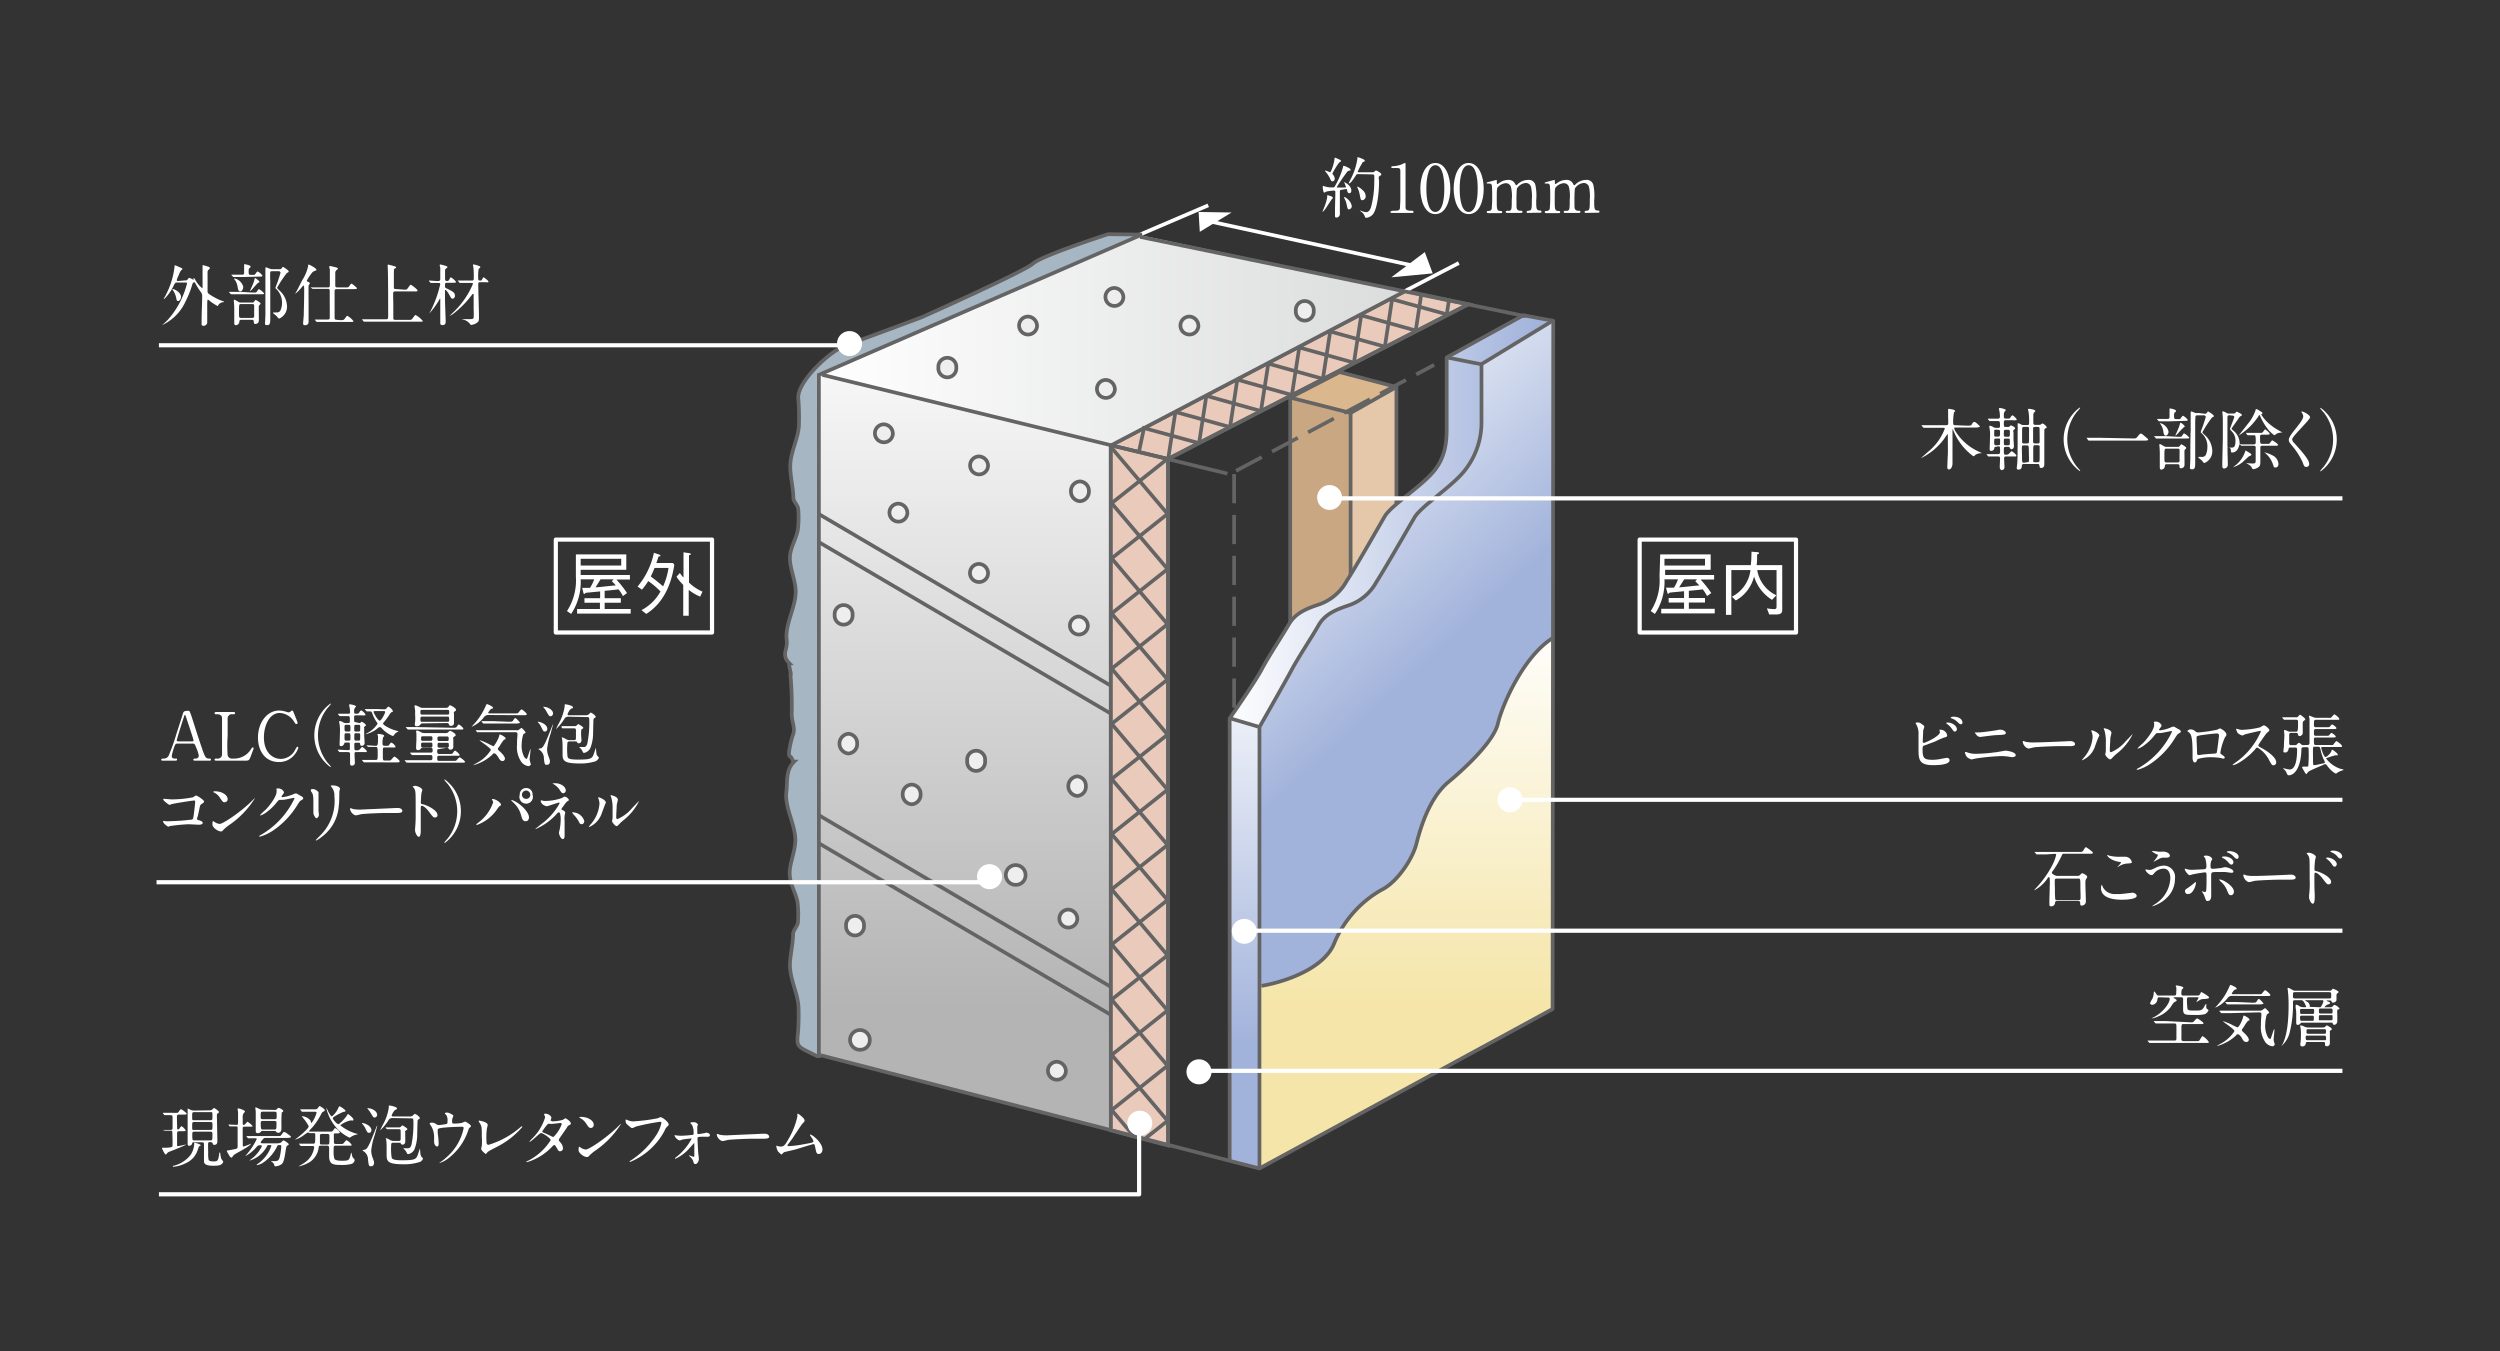 <svg xmlns="http://www.w3.org/2000/svg" xmlns:xlink="http://www.w3.org/1999/xlink" width="370" height="200" viewBox="0 0 370 200">
  <rect x="0" y="0" width="370" height="200" fill="#333333" stroke="none"/>
  <defs>
    <style>
      .cls-1, .cls-13, .cls-14, .cls-15, .cls-16, .cls-17, .cls-22, .cls-24, .cls-5 {
        fill: none;
      }

      .cls-1 {
        stroke: #e62833;
        stroke-width: 0.57px;
      }

      .cls-2 {
        fill: #dbb78d;
      }

      .cls-3 {
        fill: #e5c8aa;
      }

      .cls-4 {
        fill: #c8a782;
      }

      .cls-13, .cls-14, .cls-16, .cls-17, .cls-19, .cls-20, .cls-21, .cls-5, .cls-9 {
        stroke: #656464;
      }

      .cls-5 {
        stroke-width: 0.55px;
      }

      .cls-6 {
        fill: url(#linear-gradient);
      }

      .cls-7 {
        fill: url(#linear-gradient-2);
      }

      .cls-8 {
        fill: url(#linear-gradient-3);
      }

      .cls-9 {
        fill: #eacbbb;
      }

      .cls-14, .cls-15, .cls-16, .cls-17, .cls-19, .cls-20, .cls-21, .cls-9 {
        stroke-width: 0.55px;
      }

      .cls-10 {
        fill: url(#linear-gradient-4);
      }

      .cls-11 {
        fill: url(#linear-gradient-5);
      }

      .cls-12 {
        fill: url(#linear-gradient-6);
      }

      .cls-13, .cls-14, .cls-15, .cls-16, .cls-22 {
        stroke-linejoin: round;
      }

      .cls-13 {
        stroke-width: 0.45px;
      }

      .cls-15, .cls-22 {
        stroke: #fff;
      }

      .cls-16 {
        stroke-dasharray: 4.32 1.73;
      }

      .cls-18 {
        fill: #fff;
      }

      .cls-19 {
        fill: #b5c6d5;
      }

      .cls-20 {
        fill: #a6b6c3;
      }

      .cls-21 {
        fill: #eeeeef;
      }

      .cls-22 {
        stroke-width: 0.62px;
      }

      .cls-23 {
        clip-path: url(#clip-path);
      }
    </style>
    <linearGradient id="linear-gradient" x1="-930.14" y1="2181.21" x2="-903.46" y2="2209.98" gradientTransform="translate(1290.78 -2549.75) scale(1.2)" gradientUnits="userSpaceOnUse">
      <stop offset="0" stop-color="#fff"/>
      <stop offset="1" stop-color="#a2b3db"/>
    </linearGradient>
    <linearGradient id="linear-gradient-2" x1="-924.32" y1="2185.39" x2="-885.78" y2="2185.39" xlink:href="#linear-gradient"/>
    <linearGradient id="linear-gradient-3" x1="-920.67" y1="2202.51" x2="-920.67" y2="2253.38" xlink:href="#linear-gradient"/>
    <linearGradient id="linear-gradient-4" x1="-974.92" y1="2163.16" x2="-902.65" y2="2163.16" gradientTransform="translate(1290.78 -2549.75) scale(1.2)" gradientUnits="userSpaceOnUse">
      <stop offset="0" stop-color="#fff"/>
      <stop offset="1" stop-color="#dbdcdc"/>
    </linearGradient>
    <linearGradient id="linear-gradient-5" x1="-955.08" y1="2160.96" x2="-955.08" y2="2249.32" gradientTransform="translate(1290.78 -2549.75) scale(1.2)" gradientUnits="userSpaceOnUse">
      <stop offset="0" stop-color="#fff"/>
      <stop offset="1" stop-color="#b4b4b5"/>
    </linearGradient>
    <linearGradient id="linear-gradient-6" x1="-900.73" y1="2200.4" x2="-900.73" y2="2249.22" gradientTransform="translate(1290.78 -2549.75) scale(1.2)" gradientUnits="userSpaceOnUse">
      <stop offset="0" stop-color="#fff"/>
      <stop offset="1" stop-color="#f5e5a8"/>
    </linearGradient>
    <clipPath id="clip-path">
      <path class="cls-1" d="M-140,78.15a23.57,23.57,0,0,1-23.57,23.58,23.56,23.56,0,0,1-23.56-23.58,23.55,23.55,0,0,1,23.56-23.57A23.56,23.56,0,0,1-140,78.15Z"/>
    </clipPath>
  </defs>
  <g id="レイヤー_3" data-name="レイヤー 3">
    <g>
      <polygon class="cls-2" points="199.89 61.12 190.95 58.85 198.27 55.07 206.67 57.28 199.89 61.12"/>
      <polygon class="cls-3" points="206.67 104.13 199.89 107.96 199.89 61.12 206.67 57.28 206.67 104.13"/>
      <polygon class="cls-4" points="199.89 107.96 190.95 105.74 190.95 58.85 199.89 61.12 199.89 107.96"/>
      <polygon class="cls-5" points="199.89 107.96 190.95 105.74 190.95 58.85 198.27 55.07 206.67 57.28 206.67 104.13 199.89 107.96"/>
      <line class="cls-5" x1="199.89" y1="61.12" x2="206.67" y2="57.28"/>
      <line class="cls-5" x1="199.89" y1="61.12" x2="199.89" y2="107.96"/>
      <line class="cls-5" x1="190.95" y1="58.85" x2="199.89" y2="61.12"/>
      <path class="cls-6" d="M229.87,47.48l-10.58,6.46,0,8.77a11.45,11.45,0,0,1-2.48,6.95c-1.87,2.36-6.45,5.23-7.46,7s-4.45,7.74-5.6,9.47a7.48,7.48,0,0,1-4,3.48c-1.87.63-3.59,1.26-4.59,3s-3,4.74-4,6.64-4.72,8.4-4.72,8.4h0V173l43.39-23.61Z"/>
      <path class="cls-7" d="M229.93,47.43l-4.42-.83-11.36,6.25V62.5c0,1.89.14,4.57-1.73,6.94s-6.46,5.2-7.48,7-4.43,7.72-5.6,9.47a7.37,7.37,0,0,1-4,3.47c-1.86.63-3.58,1.26-4.59,3s-3,4.72-4,6.63-4.73,7.25-4.73,7.25l4.44,1.33h0s3.73-6.52,4.74-8.4,3-4.91,4-6.64,2.74-2.37,4.6-3a7.31,7.31,0,0,0,4-3.47c1.16-1.73,4.61-7.75,5.62-9.48s5.58-4.59,7.46-7a11.54,11.54,0,0,0,2.48-7l0-8.77,9-5.22"/>
      <polygon class="cls-8" points="181.96 171.77 186.31 172.83 186.31 107.59 181.96 106.26 181.96 171.77"/>
      <polygon class="cls-9" points="172.87 67.96 217.31 45.02 207.99 43.06 164.38 65.94 172.87 67.96"/>
      <polygon class="cls-9" points="164.38 65.9 172.87 67.92 172.87 169.54 164.36 167.29 164.38 65.9"/>
      <polygon class="cls-10" points="121.16 55.48 168.63 34.79 208.02 43.06 164.38 65.93 121.16 55.48"/>
      <polygon class="cls-11" points="121.15 55.48 164.38 65.93 164.4 167.29 121.15 156.27 121.15 55.48"/>
      <path class="cls-12" d="M186.42,145.91c3.72-.63,9.61-2.67,11-6.3a16.32,16.32,0,0,1,7-7.91c2.31-1.11,4.6-4.58,5.16-6.79s1.88-6.8,4.74-9.17,6.76-6.16,7.33-8.66,3.62-9.78,8.07-12.63v54.64l-43.37,23.74Z"/>
      <polyline class="cls-13" points="121.15 156.24 121.15 55.48 168.65 34.79"/>
      <line class="cls-14" x1="121.71" y1="55.48" x2="181.66" y2="70.1"/>
      <polyline class="cls-14" points="208 43.06 164.38 65.94 164.4 167.02"/>
      <line class="cls-15" x1="215.9" y1="38.93" x2="207.95" y2="43.06"/>
      <polyline class="cls-14" points="172.87 169.49 172.87 67.9 217.35 45.02"/>
      <path class="cls-14" d="M121.39,156.16l65,16.77,43.39-23.59.1-101.86-4.41-.82L214.11,52.9v9.63c0,1.88.14,4.57-1.73,7s-6.46,5.19-7.47,6.94-4.43,7.74-5.58,9.48a7.47,7.47,0,0,1-4,3.47c-1.88.63-3.58,1.26-4.59,3s-3,4.74-4,6.64-4.75,7.26-4.75,7.26v65.61"/>
      <line class="cls-14" x1="225.81" y1="46.81" x2="168.74" y2="35.06"/>
      <path class="cls-14" d="M186.4,172.93V107.6h0s3.72-6.51,4.74-8.42,3-4.87,4-6.63,2.73-2.37,4.59-3a7.39,7.39,0,0,0,4-3.46c1.13-1.73,4.59-7.75,5.6-9.48s5.59-4.59,7.47-7a11.43,11.43,0,0,0,2.46-6.94l0-8.78,10.58-6.45"/>
      <line class="cls-14" x1="219.31" y1="53.93" x2="214.11" y2="52.9"/>
      <path class="cls-14" d="M186.69,145.91c3.73-.63,9.34-2.67,10.77-6.3a16.32,16.32,0,0,1,7-7.91c2.31-1.11,4.6-4.58,5.16-6.79s1.88-6.8,4.74-9.17,6.76-6.16,7.33-8.66,3.62-9.78,8.07-12.63"/>
      <line class="cls-16" x1="182.65" y1="70.16" x2="182.65" y2="104.87"/>
      <line class="cls-16" x1="182.93" y1="69.69" x2="212.25" y2="54"/>
      <line class="cls-14" x1="186.4" y1="107.6" x2="181.94" y2="106.28"/>
      <line class="cls-15" x1="178.82" y1="30.39" x2="168.38" y2="34.86"/>
      <line class="cls-17" x1="164.52" y1="66.28" x2="172.8" y2="76.06"/>
      <line class="cls-17" x1="172.8" y1="67.9" x2="164.52" y2="74.47"/>
      <line class="cls-17" x1="164.52" y1="74.47" x2="172.8" y2="84.22"/>
      <line class="cls-17" x1="172.8" y1="76.06" x2="164.52" y2="82.64"/>
      <line class="cls-17" x1="164.52" y1="82.63" x2="172.8" y2="92.39"/>
      <line class="cls-17" x1="172.8" y1="84.22" x2="164.52" y2="90.79"/>
      <line class="cls-17" x1="164.52" y1="90.79" x2="172.8" y2="100.57"/>
      <line class="cls-17" x1="172.8" y1="92.38" x2="164.52" y2="98.97"/>
      <line class="cls-17" x1="164.52" y1="98.95" x2="172.8" y2="108.72"/>
      <line class="cls-17" x1="172.8" y1="100.56" x2="164.52" y2="107.13"/>
      <line class="cls-17" x1="164.52" y1="107.12" x2="172.8" y2="116.88"/>
      <line class="cls-17" x1="172.8" y1="108.72" x2="164.52" y2="115.29"/>
      <line class="cls-17" x1="164.52" y1="115.28" x2="172.8" y2="125.05"/>
      <line class="cls-17" x1="172.8" y1="116.87" x2="164.52" y2="123.45"/>
      <line class="cls-17" x1="164.52" y1="123.44" x2="172.8" y2="133.22"/>
      <line class="cls-17" x1="172.8" y1="125.05" x2="164.52" y2="131.62"/>
      <line class="cls-17" x1="164.52" y1="131.61" x2="172.8" y2="141.38"/>
      <line class="cls-17" x1="164.52" y1="139.78" x2="172.8" y2="133.2"/>
      <line class="cls-17" x1="164.52" y1="139.76" x2="172.8" y2="149.56"/>
      <line class="cls-17" x1="172.8" y1="141.38" x2="164.52" y2="147.94"/>
      <line class="cls-17" x1="164.52" y1="147.94" x2="172.8" y2="157.73"/>
      <line class="cls-17" x1="172.8" y1="149.54" x2="164.52" y2="156.13"/>
      <line class="cls-17" x1="164.52" y1="156.11" x2="172.8" y2="165.88"/>
      <line class="cls-17" x1="172.8" y1="157.72" x2="164.52" y2="164.29"/>
      <line class="cls-17" x1="164.52" y1="164.28" x2="167.71" y2="168.03"/>
      <line class="cls-17" x1="172.8" y1="165.88" x2="169.45" y2="168.54"/>
      <polyline class="cls-17" points="177.47 65.59 169.31 63.35 168.55 66.94"/>
      <line class="cls-17" x1="172.88" y1="67.97" x2="173.96" y2="60.96"/>
      <line class="cls-17" x1="173.96" y1="60.97" x2="182.06" y2="63.21"/>
      <line class="cls-17" x1="177.46" y1="65.59" x2="178.54" y2="58.58"/>
      <line class="cls-17" x1="178.53" y1="58.58" x2="186.63" y2="60.84"/>
      <line class="cls-17" x1="182.05" y1="63.21" x2="183.12" y2="56.19"/>
      <line class="cls-17" x1="183.12" y1="56.19" x2="191.2" y2="58.46"/>
      <line class="cls-17" x1="186.62" y1="60.84" x2="187.71" y2="53.81"/>
      <line class="cls-17" x1="187.7" y1="53.82" x2="195.8" y2="56.07"/>
      <line class="cls-17" x1="191.2" y1="58.46" x2="192.29" y2="51.43"/>
      <line class="cls-17" x1="192.29" y1="51.43" x2="200.38" y2="53.68"/>
      <line class="cls-17" x1="195.79" y1="56.07" x2="196.87" y2="49.06"/>
      <line class="cls-17" x1="196.87" y1="49.06" x2="204.96" y2="51.31"/>
      <line class="cls-17" x1="200.38" y1="53.68" x2="201.46" y2="46.67"/>
      <line class="cls-17" x1="201.45" y1="46.67" x2="209.53" y2="48.92"/>
      <line class="cls-17" x1="204.96" y1="51.31" x2="206.03" y2="44.29"/>
      <line class="cls-17" x1="206.03" y1="44.29" x2="214.14" y2="46.53"/>
      <line class="cls-17" x1="209.53" y1="48.92" x2="210.35" y2="43.54"/>
      <line class="cls-17" x1="214.12" y1="46.53" x2="214.45" y2="44.38"/>
      <line class="cls-15" x1="178.87" y1="32.73" x2="211.09" y2="39.74"/>
      <polygon class="cls-18" points="182.27 31.45 177.39 31.37 177.57 34.31 182.27 31.45"/>
      <polygon class="cls-18" points="205.92 41.04 212.04 40.46 210.87 37.31 205.92 41.04"/>
      <line class="cls-19" x1="121.15" y1="120.63" x2="164.38" y2="146.04"/>
      <line class="cls-19" x1="121.15" y1="124.78" x2="164.38" y2="150.18"/>
      <line class="cls-19" x1="121.15" y1="76.06" x2="164.38" y2="101.47"/>
      <line class="cls-19" x1="121.15" y1="80.21" x2="164.38" y2="105.6"/>
      <path class="cls-20" d="M121,156.31l-.08,0c-2.88-1.45-3.07-1.26-2.82-3.38a34.24,34.24,0,0,0,.09-3.6c0-2.11-1.24-4.21-1.28-6.43,0-1.47.48-3.26.47-4.71,0-.46.66-1.15.71-1.63a15,15,0,0,0,0-2.51c-.05-1.49-1-2.71-1.18-4.24-.27-1.86,1-4,.78-6-.23-2.22-1.56-4.49-1.31-6.63.2-1.47-.15-3.17,1.16-4.46-.25,0-.36-.71-.6-.75-.5-.05.28-2.86.4-3.16.43-1-.17-2-.17-3.09a50.84,50.84,0,0,0-.18-5.79c.23,0-.38-1.73-.15-1.74-1.29-1.29-.23-2-.41-3.46-.26-2.13,1.08-4.39,1.31-6.64.22-2-1.06-4.18-.8-6,.21-1.51,1.14-2.73,1.2-4.23a14.91,14.91,0,0,0,0-2.5c0-.48-.72-1.19-.72-1.65,0-1.42-.48-3.24-.46-4.7,0-2.2,1.33-4.31,1.29-6.43a34.24,34.24,0,0,0-.1-3.59c-.25-2.11,3.74-6.26,6.62-7.73l8-2.95,3.65-1.36S151.65,40.16,152.9,39,164,34.66,164,34.66l5,.06L121.19,55.48V156.31H121Z"/>
      <path class="cls-21" d="M136.25,117.56a1.4,1.4,0,0,1-1.32,1.47,1.42,1.42,0,0,1-1.33-1.47,1.39,1.39,0,0,1,1.33-1.44A1.37,1.37,0,0,1,136.25,117.56Z"/>
      <path class="cls-21" d="M145.79,112.6a1.33,1.33,0,1,1-2.64,0,1.33,1.33,0,1,1,2.64,0Z"/>
      <path class="cls-21" d="M161,92.7a1.33,1.33,0,1,1-1.33-1.45A1.39,1.39,0,0,1,161,92.7Z"/>
      <path class="cls-21" d="M134.29,76A1.33,1.33,0,1,1,133,74.54,1.4,1.4,0,0,1,134.29,76Z"/>
      <path class="cls-21" d="M126.18,91a1.33,1.33,0,1,1-2.65,0,1.33,1.33,0,1,1,2.65,0Z"/>
      <path class="cls-21" d="M126.86,110.05a1.39,1.39,0,0,1-1.32,1.47,1.47,1.47,0,0,1,0-2.92A1.38,1.38,0,0,1,126.86,110.05Z"/>
      <path class="cls-21" d="M151.78,129.49a1.41,1.41,0,0,1-1.33,1.46,1.46,1.46,0,1,1,1.33-1.46Z"/>
      <path class="cls-21" d="M159.44,136.07a1.33,1.33,0,1,1-1.33-1.45A1.38,1.38,0,0,1,159.44,136.07Z"/>
      <path class="cls-21" d="M160.71,116.36a1.37,1.37,0,0,1-1.31,1.44,1.46,1.46,0,0,1,0-2.9A1.38,1.38,0,0,1,160.71,116.36Z"/>
      <path class="cls-21" d="M146.23,69a1.33,1.33,0,1,1-1.34-1.45A1.39,1.39,0,0,1,146.23,69Z"/>
      <path class="cls-21" d="M132.14,64.27a1.33,1.33,0,1,1-1.34-1.47A1.39,1.39,0,0,1,132.14,64.27Z"/>
      <path class="cls-21" d="M146.23,84.93a1.34,1.34,0,1,1-1.34-1.47A1.4,1.4,0,0,1,146.23,84.93Z"/>
      <path class="cls-21" d="M161.16,72.71a1.41,1.41,0,0,1-1.32,1.47,1.43,1.43,0,0,1-1.34-1.47,1.41,1.41,0,0,1,1.34-1.46A1.4,1.4,0,0,1,161.16,72.71Z"/>
      <path class="cls-21" d="M141.53,54.4a1.33,1.33,0,1,1-2.65,0,1.33,1.33,0,1,1,2.65,0Z"/>
      <path class="cls-21" d="M153.48,48.31a1.33,1.33,0,1,1-1.33-1.46A1.4,1.4,0,0,1,153.48,48.31Z"/>
      <path class="cls-21" d="M166.26,44.07a1.33,1.33,0,1,1-1.32-1.45A1.39,1.39,0,0,1,166.26,44.07Z"/>
      <path class="cls-21" d="M165,57.69a1.33,1.33,0,1,1-1.33-1.46A1.4,1.4,0,0,1,165,57.69Z"/>
      <path class="cls-21" d="M177.36,48.31A1.33,1.33,0,1,1,176,46.85,1.39,1.39,0,0,1,177.36,48.31Z"/>
      <path class="cls-21" d="M194.43,46a1.33,1.33,0,1,1-2.65,0,1.33,1.33,0,1,1,2.65,0Z"/>
      <path class="cls-21" d="M128.73,153.91a1.4,1.4,0,0,1-1.33,1.45,1.46,1.46,0,1,1,1.33-1.45Z"/>
      <path class="cls-21" d="M127.87,137a1.33,1.33,0,1,1-2.65,0,1.33,1.33,0,1,1,2.65,0Z"/>
      <path class="cls-21" d="M157.75,158.6a1.33,1.33,0,1,1-1.32-1.46A1.41,1.41,0,0,1,157.75,158.6Z"/>
      <g>
        <path class="cls-18" d="M24.16,167.3c0-.05,0-.05,0-.07l0,0,1.08,0c.3,0,.3-.17.3-.32s0-1.41,0-1.61-.15-.26-.29-.26l-.76,0-.13,0s-.05,0-.08-.06l-.17-.22a.13.13,0,0,1,0-.07s0,0,0,0l.32,0,1.05,0a4.59,4.59,0,0,0,.77,0c.08,0,.11,0,.3-.31.08-.11.16-.21.25-.21s.83.54.83.66-.18.13-.47.13H26.5c-.09,0-.24,0-.29.13s0,1.19,0,1.52c0,.49,0,.53.15.53s.12,0,.21-.14.24-.32.31-.32a1.66,1.66,0,0,1,.61.65c0,.09-.27.09-.46.09h-.5c-.32,0-.32.15-.32.42s0,1.64,0,1.71a.1.1,0,0,0,.11.08c.19,0,1.07-.23,1.17-.23s.07,0,.07,0-.37.23-2.1.9c-.55.21-.61.23-.75.41s-.15.15-.22.15-.5-.79-.5-.9,0-.09.08-.09l.24,0c.18,0,1.13,0,1.2-.2s0-1.79,0-2,0-.33-.26-.33c0,0-.45,0-.66,0l-.2,0s0,0-.08-.06Zm5.54,2.19c0,.07-.06.09-.12.11s-.13,0-.33.63a3.18,3.18,0,0,1-1.75,1.92,5.21,5.21,0,0,1-1.79.53c-.08,0-.13,0-.13-.08s.08-.06.21-.09a4.6,4.6,0,0,0,2.4-1.56,3.29,3.29,0,0,0,.55-1.54s0-.2,0-.23.1-.08.15-.06S29.7,169.37,29.7,169.49ZM31,164.33a.56.56,0,0,0,.37-.1c.05,0,.23-.25.3-.25s.74.45.74.59-.27.25-.3.32a6.52,6.52,0,0,0,0,.66c0,.47.06,2.82.06,3.34,0,.15,0,.55-.46.55-.19,0-.21-.11-.24-.24s-.19-.17-.38-.17-.25,0-.28.16,0,1.2,0,1.43a4.73,4.73,0,0,0,.07,1.06c.11.19.52.21.75.21.62,0,.64-.13.8-1,0-.27.06-.32.12-.32s0,0,.06.16a3,3,0,0,0,.12.69c0,.09.31.44.31.53a.6.6,0,0,1-.23.33c-.15.14-.38.25-1.17.25s-1.39-.09-1.45-.59c0-.14,0-.84,0-1s0-1.48,0-1.66-.17-.22-.27-.22H28.63c-.15,0-.16.07-.21.23a.42.42,0,0,1-.4.28c-.13,0-.25,0-.25-.31,0,0,0-.41,0-.43,0-.32,0-.52,0-1.42,0-1.21,0-2,0-2.64,0-.09,0-.53,0-.64s0-.06,0-.06a4.49,4.49,0,0,1,.56.24,1.51,1.51,0,0,0,.46.05Zm.14,1.46c.3,0,.3-.06.3-.65s0-.54-.3-.54h-2.4c-.3,0-.3.07-.3.64s0,.55.3.55Zm-2.4.27c-.3,0-.3.09-.3.64s0,.53.3.53h2.4c.31,0,.31-.08.31-.68,0-.37,0-.49-.31-.49Zm2.37,2.72c.31,0,.33,0,.33-.91,0-.24,0-.38-.3-.38H28.77c-.31,0-.31.15-.31.34,0,.93,0,.95.32.95Z"/>
        <path class="cls-18" d="M33.84,166.5c0-.05-.05-.05-.05-.07s0,0,0,0l1.21.05c.23,0,.23-.07.23-.74,0-.18,0-.69,0-1.08,0-.09-.06-.47-.06-.54s0-.08.08-.08,1,.23,1,.48c0,0,0,.05-.16.2a.94.94,0,0,0-.17.63c0,.34,0,.53,0,.91,0,.16,0,.21.15.21a.27.27,0,0,0,.22-.09c.05-.05.28-.36.35-.36a2.92,2.92,0,0,1,.74.63c0,.1,0,.1-.52.1h-.66c-.12,0-.24,0-.27.15s0,2,0,2.27c0,.47,0,.52.1.52a9.42,9.42,0,0,0,1.11-.42,0,0,0,0,1,0,0c0,.32-2.09,1.34-2.46,1.62a.9.9,0,0,0-.26.28c0,.05-.08.15-.15.15a.32.32,0,0,1-.26-.17,5.75,5.75,0,0,1-.47-.85s0,0,.35-.07c.1,0,.84-.14,1.07-.21s.21-.27.21-.43c0-.42,0-2.25,0-2.61,0-.17,0-.27-.21-.27,0,0-.49,0-.73,0l-.2,0s-.06,0-.09-.06Zm2.65,1.71c0-.05,0-.05,0-.07s0,0,0,0l.43,0c.49,0,.89,0,1.35,0H41c.46,0,.51,0,.63-.16.28-.4.31-.44.43-.44s.3.11.74.45c.23.18.26.2.26.28s-.19.14-.52.14H39.32a.44.44,0,0,0-.35.13s-.39.42-.39.54.22.13.35.13h2a1.69,1.69,0,0,0,.55-.06c.09,0,.39-.38.48-.38s.77.45.77.56,0,.09-.18.2-.18.2-.31,1c-.18,1.2-.32,1.53-.53,1.74a1.64,1.64,0,0,1-.93.34c-.13,0-.14,0-.18-.17a.78.78,0,0,0-.36-.48s-.14-.07-.14-.11,0,0,.07,0l.29,0c.53,0,.78,0,.93-.56a9.55,9.55,0,0,0,.24-1.64c0-.18-.1-.18-.29-.18s-.26,0-.39.32a6,6,0,0,1-2.21,2.41,4,4,0,0,1-.67.24s-.08,0-.08-.05.12-.12.17-.15a5.3,5.3,0,0,0,2-2.65c0-.12-.08-.12-.34-.12s-.19,0-.38.31a4.27,4.27,0,0,1-2.53,2l0,0a4.4,4.4,0,0,1,.48-.4,4.94,4.94,0,0,0,1.2-1.42,1.08,1.08,0,0,0,.16-.36c0-.1-.1-.1-.33-.1s-.27.07-.46.26a5.29,5.29,0,0,1-1.66,1.35s0,0,0,0a1.79,1.79,0,0,1,.14-.18A10.36,10.36,0,0,0,38,168.58c0-.12-.18-.12-.24-.12l-.82,0-.22,0s0,0-.08-.07Zm4.17-3.94a.36.36,0,0,0,.31-.11c.17-.18.19-.2.27-.2s.68.28.68.46-.06.11-.09.14l-.13.09a15.77,15.77,0,0,0-.05,1.61c0,.11,0,.64,0,.76s0,.63-.47.63a.35.35,0,0,1-.27-.11c-.1-.13-.13-.16-.28-.16H38.9c-.19,0-.2,0-.3.14a.58.58,0,0,1-.44.19c-.18,0-.31-.07-.31-.27,0,0,0-.66,0-1s0-1.63,0-1.88c0-.1-.06-.54-.06-.6s0-.07.06-.07.38.16.42.17c.3.13.32.17.52.17Zm-1.79.26c-.29,0-.29.08-.29.78,0,.24.07.33.3.33h1.77c.15,0,.27,0,.29-.24s0-.5,0-.59c0-.25-.13-.28-.3-.28Zm0,1.37c-.22,0-.28.12-.28.27,0,1,.06,1,.32,1h1.72c.27,0,.29-.06.29-1,0-.09,0-.27-.29-.27Z"/>
        <path class="cls-18" d="M45.66,167.65a.11.11,0,0,0-.1-.05,7.45,7.45,0,0,0-.7.48,3.67,3.67,0,0,1-1.14.57s-.06,0-.06,0,.51-.38.6-.46c.43-.34,1.43-1.21,1.43-1.5a5.91,5.91,0,0,0-.76-1.14l-.28-.35s0,0,.06,0a1.75,1.75,0,0,1,1.26.66c0,.05.08.35.13.35a4.49,4.49,0,0,0,.75-1.52c0-.15-.14-.15-.25-.15h-.43c-.28,0-.77,0-1.16,0l-.29,0s-.06,0-.09-.07l-.19-.23,0-.06s0,0,0,0l.43,0c.29,0,.79,0,1.35,0h.37a.47.47,0,0,0,.46-.2c.18-.25.19-.27.27-.27s.74.41.74.58-.07.16-.17.21a.59.59,0,0,0-.33.33,9.71,9.71,0,0,1-1.31,2,7.85,7.85,0,0,0-.53.58c0,.06.1.06.23.07.39,0,1,0,1.43,0h1.54a.42.42,0,0,0,.43-.24c.16-.24.18-.27.26-.27a1.36,1.36,0,0,1,.68.61c0,.16-.18.16-.39.16-.4,0-.45,0-.48.09s0,.83,0,.94c0,.43,0,.54.29.54h.53c.44,0,.49,0,.58-.08s.36-.48.47-.48a1.9,1.9,0,0,1,.76.7c0,.11-.05.11-.49.11H49.7c-.32,0-.32.1-.32.67a3.81,3.81,0,0,0,.11,1.27c.15.29.86.29,1.2.29,1,0,1-.17,1.17-.78.09-.37.1-.41.14-.41s0,0,.07.19a1.27,1.27,0,0,0,.14.51c.22.24.28.29.28.43a.71.71,0,0,1-.46.53,5.65,5.65,0,0,1-1.63.15c-1.21,0-1.69-.15-1.69-1.36,0-.19,0-1.08,0-1.15s0-.34-.28-.34h-.93c-.19,0-.29,0-.33.22a3,3,0,0,1-1.35,2.22,5.31,5.31,0,0,1-1.55.62s-.08,0-.08,0,0,0,.19-.12a6,6,0,0,0,1.12-.76,3.23,3.23,0,0,0,1-1.93c0-.2-.15-.2-.25-.2H46c-.28,0-.77,0-1.17,0l-.28,0s-.06,0-.1-.06l-.18-.22-.05-.07s0,0,0,0l.43,0c.29,0,.79,0,1.36,0h.32c.29,0,.33,0,.33-1.13,0-.31,0-.43-.2-.43l-.62,0s-.06,0-.09-.06Zm2.81,1.74c.28,0,.28-.11.28-.61,0-.12,0-.74,0-.79s-.14-.17-.29-.17h-.82c-.26,0-.29.14-.29.28s0,.9,0,1.05,0,.24.28.24Zm3.46-3.57a3.69,3.69,0,0,0-1.57.72,6.62,6.62,0,0,0,2.37,1.24c.13,0,.17,0,.17.07s-.08.06-.11.06a2.64,2.64,0,0,0-.72.27,1.81,1.81,0,0,1-.33.2,6,6,0,0,1-2.37-2A6.78,6.78,0,0,1,48.29,164s0-.05,0-.05a5.82,5.82,0,0,1,.33.63c.1.18.36.65.5.65a3.21,3.21,0,0,0,.93-1.21c.13-.27.13-.28.22-.28s.86.49.86.66-.11.1-.31.16-1.57.73-1.57.93.62.88.82.88,1.08-.93,1.28-1.3c.06-.11.09-.18.17-.18s.88.65.79.84S52.25,165.82,51.93,165.82Z"/>
        <path class="cls-18" d="M54.58,167.65c-.19,0-.22-.07-.53-.7a2.76,2.76,0,0,0-.48-.67s0-.06,0-.08,0,0,0,0c.36,0,1.4.4,1.4,1.07a.44.44,0,0,1-.15.33A.37.37,0,0,1,54.58,167.65Zm-.11,4a1.49,1.49,0,0,0-.64-1.26s-.18-.11-.18-.14.34-.1.4-.12c.4-.14.78-1.12,1.58-3.14a1.56,1.56,0,0,1,.21-.43,0,0,0,0,1,0,0c0,.11-.32,1.23-.39,1.47a9.6,9.6,0,0,0-.51,2.26,3,3,0,0,0,.19,1c.21.58.23.63.23.79,0,.37-.2.52-.37.52C54.58,172.65,54.57,172.5,54.47,171.66Zm1.35-6.7a.42.42,0,0,1-.36.45c-.21,0-.25-.08-.69-.83-.05-.08-.42-.54-.42-.56s0,0,.1,0a1.6,1.6,0,0,1,.51.1C55.38,164.24,55.82,164.59,55.82,165Zm2.26.52a.62.62,0,0,0-.57.3,7.38,7.38,0,0,1-1.26,1.54s0,0,0,0,.24-.51.37-.77a7.37,7.37,0,0,0,.92-2.6s0-.19,0-.23,0-.09.13-.09,1.09.19,1.09.44c0,.1-.09.12-.21.18-.31.14-.59.83-.59.85s.06.15.17.15h2.53a.67.67,0,0,0,.43-.13s.24-.26.31-.26a1.59,1.59,0,0,1,.75.6c0,.07-.07.13-.13.17s-.18.09-.21.23-.06,2.09-.07,2.35a5.93,5.93,0,0,1-.32,1.67,1.29,1.29,0,0,1-1,.94.22.22,0,0,1-.17-.07c0-.06-.19-.39-.24-.45s-.33-.34-.33-.35.05,0,.12,0h.52c.2,0,.45,0,.59-.58a15.68,15.68,0,0,0,.28-2.93c0-.85,0-.91-.3-.91Zm-1,1.46c0-.05,0-.05,0-.07s0,0,0,0l.44,0c.77,0,1.05,0,1.48,0a.47.47,0,0,0,.32-.1s.18-.2.23-.2.74.41.74.54,0,.06-.23.23-.08.18-.08.32a5.46,5.46,0,0,0,0,.6c0,.09,0,.57,0,.67,0,.44-.3.49-.41.49s-.2-.07-.26-.18a.15.15,0,0,0-.17-.11h-.94c-.09,0-.3,0-.3.27a8.91,8.91,0,0,0,.06,1.9c.06.22.2.43,1.49.43,2.11,0,2.16-.16,2.45-1a7,7,0,0,1,.27-.76s0,.16,0,.19c.06.74.07.82.18,1s.25.24.25.3a.75.75,0,0,1-.5.53,7.29,7.29,0,0,1-2.48.33c-2.24,0-2.4-.47-2.4-1.36,0-.17,0-1,0-1.2a8.05,8.05,0,0,0-.07-1.11,1.66,1.66,0,0,1-.06-.21s0,0,0,0a2.13,2.13,0,0,1,.62.28,1.06,1.06,0,0,0,.52.15H59a.26.26,0,0,0,.3-.21v-1.25c0-.2-.07-.28-.28-.28h-.27c-.24,0-.91,0-1.25,0l-.21,0s0,0-.09-.06Z"/>
        <path class="cls-18" d="M66,166.37c.23-.05.23-.15.23-.41a1.57,1.57,0,0,0-.1-.78c0-.07-.29-.34-.29-.42s.24-.1.31-.1.28,0,.7.26c.21.11.24.13.24.26a1.57,1.57,0,0,1-.12.3,1.61,1.61,0,0,0-.06.49c0,.17,0,.32.29.32a6.41,6.41,0,0,0,1.16-.1,4,4,0,0,1,.48-.2c.09,0,.85.47.85.65a.21.21,0,0,1-.1.19c-.17.13-.19.15-.23.28a8.66,8.66,0,0,1-3.19,4.46,3.93,3.93,0,0,1-1.16.57,0,0,0,0,1,0,0s0,0,.07-.08a7.38,7.38,0,0,0,1-.78,7.76,7.76,0,0,0,2.54-4.31c0-.21-.17-.21-.31-.21-.88,0-2.33.09-2.79.15-.74.1-.74.18-.74.34s0,.38,0,.43a13,13,0,0,1,.14,1.5c0,.19,0,.5-.23.5s-.41-.32-.44-.62c0-.05,0-.71,0-.79a3.13,3.13,0,0,0-.54-1.77.53.53,0,0,1-.12-.22c0-.08.18-.13.35-.13a1,1,0,0,1,.54.17c.25.16.33.19.47.19S65.77,166.41,66,166.37Z"/>
        <path class="cls-18" d="M72.06,167.05A9.64,9.64,0,0,0,72,168.9c0,.29,0,.53.32.53A12.93,12.93,0,0,0,77,166.85c.14-.12.16-.14.23-.14a.08.08,0,0,1,.08.08,12.32,12.32,0,0,1-3.88,3c-1.15.59-1.23.65-1.43.91,0,.07-.07.08-.11.08s-.67-.48-.67-.75c0-.05.08-.44.09-.46a7.56,7.56,0,0,0,0-1.28c0-1.3,0-1.57-.26-2a1.92,1.92,0,0,1-.22-.39s.06-.05.1-.05,1.24.2,1.24.61C72.21,166.46,72.08,166.94,72.06,167.05Z"/>
        <path class="cls-18" d="M78.12,171.81a8.53,8.53,0,0,0,3.38-3.06c0-.31-1.18-1.06-1.42-1.06S78.65,169,78.33,169a0,0,0,0,1,0,0,4.09,4.09,0,0,1,.35-.42,7.28,7.28,0,0,0,2-3.23c0-.08-.16-.39-.16-.46s.13-.06.19-.06c.52,0,.89.38.89.58s-.11.33-.11.39.2.16.33.16a6.12,6.12,0,0,0,1.49-.23,2.32,2.32,0,0,1,.36-.22c.1,0,.81.44.81.76,0,.15-.07.18-.25.26s-.18.11-.48.58c-.14.21-.81,1.15-.93,1.35s-.11.17-.11.25,0,.11.19.33a1.4,1.4,0,0,1,.42.87.43.43,0,0,1-.43.48c-.21,0-.25-.07-.62-.71,0,0-.13-.22-.23-.22s-.15.07-.35.27A8.44,8.44,0,0,1,78,172s-.11,0-.09-.08S77.93,171.92,78.12,171.81Zm5-5.47c0-.11-.1-.14-.17-.14s-1,.13-1.2.13a.88.88,0,0,1-.29,0,.67.67,0,0,0-.24,0,.16.16,0,0,0-.12,0,7.9,7.9,0,0,0-.84,1.1c0,.14.09.17.34.27s.38.16,1.08.5a.56.56,0,0,0,.23.07A5,5,0,0,0,83.15,166.34Z"/>
        <path class="cls-18" d="M88.25,170.19a7.35,7.35,0,0,0-1,.81c-.19.22-.21.24-.36.24-.53,0-1.26-.63-1.26-1,0-.07,0-.53.1-.53a2.4,2.4,0,0,1,.29.19,1.66,1.66,0,0,0,.67.23c.49,0,3.1-1.75,4.74-3.37a5.82,5.82,0,0,1,.46-.43.06.06,0,0,1,0,.05A13.54,13.54,0,0,1,88.25,170.19Zm-.8-3.25c-.27,0-.37-.16-.7-.65a2.19,2.19,0,0,0-.89-.81s-.09,0-.09-.09.08-.09.22-.09c1.05,0,1.88.56,1.88,1.15A.44.44,0,0,1,87.45,166.94Z"/>
        <path class="cls-18" d="M92.82,165.75a2.39,2.39,0,0,0,.82.22,26.65,26.65,0,0,0,3.72-.47c.31-.14.35-.16.42-.16s.37.14.68.4.5.51.5.65,0,.18-.22.35a1.68,1.68,0,0,0-.39.62,10.08,10.08,0,0,1-5.1,4.61.09.09,0,0,1-.07-.06s0-.06.13-.13a12.91,12.91,0,0,0,3.9-3.91,5.53,5.53,0,0,0,.68-1.67c0-.17-.17-.18-.22-.18a35.11,35.11,0,0,0-3.56.71,2.81,2.81,0,0,1-.51.22c-.13,0-.2,0-.71-.48a.61.61,0,0,1-.29-.55,1,1,0,0,1,0-.23A1.3,1.3,0,0,1,92.82,165.75Z"/>
        <path class="cls-18" d="M99.85,168a5.47,5.47,0,0,0,.91.09,15.44,15.44,0,0,0,1.66-.12c.19,0,.24-.06.24-.2a2.72,2.72,0,0,0-.23-1.26,3.05,3.05,0,0,1-.26-.31c0-.11.36-.11.47-.11a.66.66,0,0,1,.66.36s-.09.25-.1.29,0,.54,0,.65c0,.41,0,.45.17.45s.67-.1.82-.12.29-.09.34-.09.54.08.54.37-.4.24-.5.24l-.64,0c-.69,0-.7.09-.7.26s.09,2,.11,2.15.09.74.09.87c0,.42-.27.76-.51.76s-.24-.15-.32-.41a1.7,1.7,0,0,0-.45-.65.77.77,0,0,1-.18-.19s0-.05,0-.05.64.23.72.23.07-.09.07-.18,0-1.74,0-1.89a0,0,0,0,0,0,0s-.58.64-.69.76a6.14,6.14,0,0,1-2.09,1.59c-.06,0-.08,0-.08-.05s0-.06.33-.31a8.51,8.51,0,0,0,2.12-2.58c0-.05,0-.06-.07-.06s-1,.11-1.2.15-.42.15-.49.15a1.23,1.23,0,0,1-.77-.74Z"/>
        <path class="cls-18" d="M112.93,167.79h.22c.6,0,.69.36.69.43,0,.28-.41.31-.82.31l-1.42,0c-1.36,0-3.62.13-3.86.18s-.65.17-.77.17c-.42,0-.88-.61-.88-.94,0-.06,0-.12.08-.12s.29.11.34.12a5.29,5.29,0,0,0,1.2.09C108,168,111.49,167.87,112.93,167.79Z"/>
        <path class="cls-18" d="M116.66,169.63a14.52,14.52,0,0,0,2.27-.28c1.45-.25,1.45-.3,1.45-.42a1.22,1.22,0,0,0-.28-.58,4,4,0,0,1-.23-.37.07.07,0,0,1,.07-.06c.29,0,1.78,1.21,1.78,2.18,0,.66-.48.69-.55.69-.33,0-.37-.25-.5-.9-.09-.47-.13-.56-.27-.56s-2.29.68-2.71.8c-.27.07-1.56.36-1.65.4s-.3.32-.37.32-.09,0-.53-.44a2.07,2.07,0,0,1-.25-.79s0-.06,0-.06a2.45,2.45,0,0,1,.29.08,1.73,1.73,0,0,0,.36.05c.41,0,.61-.12,1.14-1.09a11.14,11.14,0,0,0,1.33-3.35c0-.05,0-.29,0-.32s0-.11.07-.11,1,.66,1,1c0,.17-.11.27-.3.46s-1.3,1.92-1.55,2.28c-.1.15-.67.88-.68.92S116.57,169.63,116.66,169.63Z"/>
      </g>
      <line class="cls-22" x1="185.09" y1="137.74" x2="346.68" y2="137.74"/>
      <g>
        <path class="cls-18" d="M302.89,126.45c-.87,0-1.15,0-1.25,0l-.2,0s-.06,0-.09-.06l-.19-.23s-.05,0-.05-.07,0,0,0,0l.44,0c.48,0,.88,0,1.35,0h4.87c.36,0,.44,0,.66-.38.08-.13.19-.33.3-.33a5.56,5.56,0,0,1,1,.76.17.17,0,0,1,0,.07c0,.14,0,.14-.54.14H305.5c-.24,0-.25,0-.43.42a14.42,14.42,0,0,1-1.16,2c-.21.28-.23.31-.23.39s0,.12.35.34a1.12,1.12,0,0,0,.65.13h2.83a.41.41,0,0,0,.35-.16c.19-.18.24-.23.33-.23s.72.31.72.53a.6.6,0,0,1-.11.25c-.16.23-.16.29-.16.83s.07,2.2.07,2.57a.62.62,0,0,1-.65.61c-.19,0-.19-.24-.19-.3,0-.24,0-.39-.38-.39h-3c-.08,0-.31,0-.34.23a.56.56,0,0,1-.58.57c-.19,0-.26-.1-.26-.27s0-.43,0-.5c0-.42.05-1.52.05-2.26a6.9,6.9,0,0,0,0-1c0-.19,0-.28-.13-.28s-.08,0-.3.32a5.47,5.47,0,0,1-1.88,1.63.05.05,0,0,1,0,0,1.94,1.94,0,0,1,.28-.35,14.88,14.88,0,0,0,2.45-3.46,5.87,5.87,0,0,0,.53-1.46c0-.14-.1-.14-.26-.14Zm1.54,3.58c-.1,0-.25,0-.3.13s0,1.31,0,1.51a12.47,12.47,0,0,0,.05,1.43c.05.13.2.13.29.13h3.13c.1,0,.24,0,.3-.13s0-1.29,0-1.52c0-1.55,0-1.55-.33-1.55Z"/>
        <path class="cls-18" d="M313.73,132.32c.3,0,1.8-.2,1.85-.2.38,0,.65.26.65.46,0,.53-1.68.58-2.22.58-1,0-3.06-.17-3.06-1.72,0-.38.11-.49.13-.49s.13.32.15.37a2,2,0,0,0,1.9,1Zm0-5.52h.78a1,1,0,0,1,1,.79c0,.17-.09.17-.77.22a2.75,2.75,0,0,0-1.25.48c-.09.06-.09.05-.13.05s0,0,0,0,.54-.56.54-.67,0-.07-.32-.12c-1.28-.24-1.73-.86-1.73-1s0,0,.05,0a3,3,0,0,1,.32.1A5.91,5.91,0,0,0,313.76,126.8Z"/>
        <path class="cls-18" d="M321.9,130c0,3.08-3.14,4.13-3.4,4.13,0,0,0,0,0,0a3.35,3.35,0,0,1,.44-.32,4.75,4.75,0,0,0,2.27-3.84c0-.31-.06-1.41-1-1.41a1.86,1.86,0,0,0-1.32.59c-.27.32-.3.36-.45.36-.43,0-.91-.62-.91-.75s.06-.08.1-.08.38.07.45.07c.23,0,.3,0,.91-.3a2.93,2.93,0,0,1,1.3-.34A1.68,1.68,0,0,1,321.9,130Zm-2.46-3.95a4,4,0,0,0,.46,0,1.63,1.63,0,0,1,.78.09c.4.17.46.4.46.49,0,.25-.27.3-.45.3l-.5,0c-.32,0-.55.12-1.19.48-.05,0-.31.18-.33.18a0,0,0,0,1,0,0s.68-.78.68-1,0-.08-.2-.17a2.69,2.69,0,0,1-.71-.48s.07,0,.1,0S319.29,126,319.44,126.06Z"/>
        <path class="cls-18" d="M323.38,131.9c0-.19.09-.29.38-.46a11.17,11.17,0,0,0,1-.76.72.72,0,0,1,.19-.15s.05.09.05.12c0,.46-.46,1.66-1.11,1.66a.49.49,0,0,1-.19,0A.4.4,0,0,1,323.38,131.9Zm3.88.65c0,.15,0,.8-.53.8-.22,0-.24-.06-.44-.63a2.62,2.62,0,0,0-.37-.7c0-.07-.06-.09-.06-.12a0,0,0,0,1,0,0c.07,0,.4.13.47.13s.17-.11.19-.27c.05-.46.05-1.45.05-2s0-.65-.28-.65c-.06,0-1.25.17-1.83.31a2.85,2.85,0,0,1-.39.11c-.22,0-.72-.67-.72-.87,0,0,0-.09.07-.09s.06,0,.19.06a2.89,2.89,0,0,0,.88.1c.23,0,1.29-.06,1.59-.07s.47-.09.47-.41a3.84,3.84,0,0,0-.2-1.27s-.19-.2-.19-.25.11-.1.33-.1c.68,0,.93.43.93.51a2.11,2.11,0,0,1-.18.33,2.73,2.73,0,0,0-.08.76c0,.3.12.35.38.35s.79-.08,1-.09.65-.15.76-.15a2.2,2.2,0,0,1,1,.33c.1.07.24.15.24.32s-.21.19-.25.19-.79-.1-.93-.12c-.38,0-1.1,0-1.18,0-.85,0-.93,0-.93.56S327.26,132.13,327.26,132.55Zm2.37-.71a3.43,3.43,0,0,0-.79-1.21,2.3,2.3,0,0,1-.4-.42c0-.05.05-.05.07-.05.52,0,2.11,1,2.11,1.79,0,.23-.12.55-.44.54S329.81,132.27,329.63,131.84Zm.49-4.83a.81.81,0,0,1,.43.57c0,.19-.12.38-.27.38s-.2,0-.54-.39A2.61,2.61,0,0,0,329,127c-.05,0-.16-.1-.16-.13s.08-.1.17-.1A1.79,1.79,0,0,1,330.12,127Zm1.2-.19c0,.11-.08.29-.24.29s-.34-.15-.52-.37a2.38,2.38,0,0,0-.86-.56c-.1,0-.13-.07-.13-.11s.18-.11.37-.11C330.76,126,331.32,126.39,331.32,126.82Z"/>
        <path class="cls-18" d="M338.85,129.45h.22c.6,0,.69.37.69.44,0,.27-.41.3-.82.3l-1.41,0c-1.37,0-3.63.13-3.86.18s-.66.18-.78.18c-.42,0-.87-.61-.87-1,0-.06,0-.12.07-.12s.29.11.34.12a5.29,5.29,0,0,0,1.2.09C334,129.66,337.41,129.53,338.85,129.45Z"/>
        <path class="cls-18" d="M341.69,126.2c.35,0,1.06.32,1.06.64,0,.07-.1.35-.11.41a12.62,12.62,0,0,0-.1,1.38c0,.21,0,.25.33.31.63.15,2.14.87,2.14,1.6a.34.34,0,0,1-.36.34c-.24,0-.25,0-.93-.89-.28-.36-.74-.83-1.05-.83-.11,0-.14,0-.14.73,0,1,0,1.57.05,2.46,0,.1,0,.35,0,.5s0,.9-.28.9-.56-.67-.56-.93c0,0,0-.25,0-.29a13.05,13.05,0,0,0,.09-2.29c0-2.92,0-3.14-.12-3.45a1.09,1.09,0,0,0-.34-.46l0,0C341.43,126.21,341.68,126.2,341.69,126.2Zm4.15,1.69c0,.13-.11.38-.3.38s-.24-.1-.5-.48a2.91,2.91,0,0,0-.64-.64s-.14-.12-.14-.16.09-.07.18-.07C345.14,126.92,345.84,127.45,345.84,127.89Zm.8-1.12a.29.29,0,0,1-.26.29c-.21,0-.33-.15-.51-.38a2.33,2.33,0,0,0-.85-.56c-.1-.05-.13-.09-.13-.11s.12-.12.38-.12C346,125.89,346.64,126.28,346.64,126.77Z"/>
      </g>
      <g>
        <path class="cls-18" d="M291.14,63c.45,0,.56,0,.67-.17.22-.35.25-.38.37-.38s.18,0,.61.41c.13.13.24.23.24.27s-.22.14-.55.14h-3.06c-.08,0-.2,0-.2.12a1.59,1.59,0,0,0,.21.47,7.9,7.9,0,0,0,3.47,3c.32.14.36.15.36.21s-.09,0-.13,0a1.73,1.73,0,0,0-.69.2c-.05,0-.26.26-.33.26a1.34,1.34,0,0,1-.37-.25,8.65,8.65,0,0,1-2.44-3.1,7.17,7.17,0,0,0-.33-.71s0,0,0,.22,0,2.53,0,3c0,.28,0,1.61,0,1.92s-.15.87-.54.87c-.19,0-.23-.21-.23-.36s.06-1.54.08-1.84,0-2,0-2.88c0-.07,0-.13-.05-.13s-.46.64-.55.75a9.26,9.26,0,0,1-3.41,2.8s0,0,0,0,.86-.75,1-.89a8,8,0,0,0,2.56-3.49c0-.13-.11-.13-.33-.13h-1.26c-.27,0-1,0-1.32,0l-.22,0s0,0-.09-.07L284.4,63s0-.05,0-.07,0,0,0,0l.39,0c.42,0,1.09,0,1.51,0H288c.11,0,.27,0,.32-.15s0-1,0-1.16,0-.53,0-.72,0-.28,0-.31,0-.08.08-.08.95.1.95.3a.08.08,0,0,1,0,.08.83.83,0,0,0-.15.11,7.07,7.07,0,0,0-.13,1.62c0,.27.11.31.32.31Z"/>
        <path class="cls-18" d="M295.41,66.13c-.14,0-.23,0-.25.21a.45.45,0,0,1-.48.39c-.16,0-.21-.1-.21-.25s.06-1.83.06-2.16a3.51,3.51,0,0,0-.06-.79c0-.06-.06-.36-.06-.43s0-.08.12-.08a1,1,0,0,1,.42.15.75.75,0,0,0,.49.15h.31c.08,0,.25,0,.25-.22,0-.7,0-.78-.32-.78s-.65,0-1,0l-.21,0s0,0-.08-.07l-.19-.23s0,0,0-.06a0,0,0,0,1,0,0l.44,0,1.05,0c.3,0,.3-.21.3-.34a4.43,4.43,0,0,0-.08-.8c0-.05-.08-.29-.08-.34s.14-.1.16-.1.87.13.87.33c0,0-.16.2-.19.24a1,1,0,0,0-.1.57c0,.42,0,.43.46.43s.4,0,.52-.18.2-.3.29-.3.62.45.62.61,0,.09-.11.11a1.53,1.53,0,0,1-.47,0h-1c-.28,0-.31.14-.31.33,0,.61,0,.67.27.67h.3a.35.35,0,0,0,.3-.1c.09-.1.12-.13.18-.13s.61.23.61.41,0,.08-.17.22A.35.35,0,0,0,298,64c0,.2,0,.79,0,.91s.06,1,.06,1.12c0,.46-.36.46-.38.46s-.19-.08-.24-.23-.17-.12-.24-.12h-.35c-.28,0-.28.1-.28.43,0,.65,0,.73.29.73a.66.66,0,0,0,.36-.07c.08,0,.4-.44.51-.44s.69.48.69.63-.08.14-.34.14h-1.17c-.15,0-.3,0-.3.27s.05,1.13.05,1.28a.42.42,0,0,1-.39.47c-.12,0-.31-.12-.31-.5,0-.18.05-1,.05-1.22s-.05-.3-.28-.3-.74,0-1.14,0l-.29,0s-.05,0-.08-.06l-.2-.23s0,0,0-.06,0,0,0,0l.36,0,1.32,0c.31,0,.31-.17.31-.44,0-.65,0-.72-.27-.72Zm.6-2c0-.47,0-.52-.38-.52a1.16,1.16,0,0,0-.38,0c-.11,0-.11.09-.11.5s0,.39.05.45.09.06.44.06S296,64.56,296,64.1Zm-.12,1.75c.12,0,.12-.1.12-.59s0-.38-.51-.38c-.34,0-.36,0-.36.45s0,.54.35.54A1.3,1.3,0,0,0,295.89,65.85Zm1.28-1.24c.29,0,.29-.06.29-.64,0-.27,0-.39-.29-.39h-.32c-.28,0-.28.06-.28.63,0,.28,0,.4.28.4Zm-.33.27c-.27,0-.27.09-.27.38,0,.55,0,.61.27.61h.34c.28,0,.28-.1.28-.53s0-.46-.28-.46Zm3.16-2c.31,0,.31-.13.31-.39a8.52,8.52,0,0,0-.09-1.58c0-.06-.08-.29-.08-.34s.11-.1.16-.1.93.11.93.33c0,.05-.18.2-.2.24a.67.67,0,0,0-.1.37v1c0,.3,0,.44.31.44h.51a.56.56,0,0,0,.29-.06,1.58,1.58,0,0,1,.24-.15c.14,0,.62.39.62.57s0,.09-.15.14a.31.31,0,0,0-.19.29c0,.19,0,.75,0,1,0,.62,0,3.36,0,3.91,0,.29,0,.68-.49.68-.19,0-.2-.12-.23-.36s-.2-.23-.3-.23h-2c-.19,0-.3.07-.31.28s0,.55-.53.55a.2.2,0,0,1-.22-.23c0-.11.06-.57.07-.66.06-.74.06-2.14.06-4.84a4.05,4.05,0,0,0,0-.74s0-.24,0-.28,0-.11.07-.11a1.16,1.16,0,0,1,.46.19.62.62,0,0,0,.37.07Zm0,5.5c.1,0,.22,0,.27-.12s0-1.16,0-1.37c0-.92,0-1-.31-1h-.43c-.1,0-.22,0-.27.12s0,1.18,0,1.44c0,.93,0,1,.31,1Zm-.44-5.23c-.29,0-.29.08-.29.81,0,.13,0,1.44,0,1.52a.27.27,0,0,0,.26.12H300c.3,0,.3-.07.3-.8,0-.14,0-1.45,0-1.52a.26.26,0,0,0-.26-.13Zm2,5.23c.31,0,.31,0,.31-1.07,0-.14,0-1.24,0-1.32s-.19-.13-.27-.13h-.36c-.32,0-.32,0-.32,1.07,0,.19,0,1.23,0,1.33s.18.12.28.12Zm-.34-5.23c-.29,0-.32.13-.32.24v1.85c0,.21,0,.36.32.36h.33c.14,0,.28,0,.31-.16s0-1.69,0-1.93,0-.36-.32-.36Z"/>
        <path class="cls-18" d="M307.38,69.08a5.42,5.42,0,0,1,.49.58.07.07,0,0,1-.07.06,5.83,5.83,0,0,1,0-9.4.07.07,0,0,1,.07.06,4,4,0,0,1-.49.58,6.51,6.51,0,0,0,0,8.12Z"/>
        <path class="cls-18" d="M315.64,64.89c.44,0,.49,0,.63-.17.4-.5.45-.55.57-.55s.16,0,.85.62c.16.13.24.2.24.28s-.06.14-.54.14h-6.8c-.83,0-1.12,0-1.24,0l-.21,0s-.06,0-.09-.06l-.2-.28-.05-.08s0,0,0,0l.41,0c.32,0,1.09,0,1.37,0Z"/>
        <path class="cls-18" d="M322.35,64.65c.45,0,.5,0,.6-.15.21-.32.24-.36.3-.36a2.49,2.49,0,0,1,.77.64c0,.12-.18.12-.53.12h-2.91c-.86,0-1.15,0-1.25,0l-.2,0c-.05,0-.06,0-.09-.06l-.19-.23s-.05,0-.05-.06,0,0,0,0l.43,0c.49,0,.89,0,1.36,0ZM321,62.36c-.86,0-1.14,0-1.24,0l-.21,0s-.06,0-.09-.07l-.19-.22s-.05-.06-.05-.07,0,0,0,0l.45,0,1.13,0c.27,0,.29-.17.29-.32v-1c0-.21,0-.23.07-.23s.89.16.89.35-.19.23-.22.27a1,1,0,0,0-.07.43c0,.4,0,.53.31.53h.26c.3,0,.33,0,.39-.09s.28-.41.36-.41a1.94,1.94,0,0,1,.71.61c0,.15-.17.15-.53.15Zm1.33,3.78a.28.28,0,0,0,.27-.13c.17-.23.18-.25.25-.25s.71.39.71.52-.23.29-.25.35,0,1.42,0,1.56,0,.51,0,.59a.5.5,0,0,1-.53.52c-.18,0-.21-.09-.21-.23s0-.37-.28-.37h-1.59c-.27,0-.29.14-.3.26a.54.54,0,0,1-.53.54c-.22,0-.22-.26-.22-.32,0-.23,0-1.24,0-1.44,0-.87,0-1.2-.06-1.77,0,0,0-.17,0-.2s.05-.06.07-.06a4.38,4.38,0,0,1,.67.37,1.07,1.07,0,0,0,.31.06Zm-1.78-1.66c-.24,0-.33-.25-.38-.64a2.57,2.57,0,0,0-.37-1l-.16-.22s0,0,.07,0a1.7,1.7,0,0,1,1.22,1.19C321,64.12,320.76,64.48,320.52,64.48Zm.09,1.92c-.3,0-.31.06-.31,1.18,0,.81,0,.86.34.86h1.63c.29,0,.29-.2.28-.4s0-1.1,0-1.31,0-.33-.29-.33Zm2.71-3.31c0,.06-.05.09-.12.14s-.27.2-.84.86c-.09.1-.33.37-.45.37s0,0,0,0,.38-.84.44-1a4.18,4.18,0,0,0,.25-.73c.05-.15.06-.17.1-.17a1.45,1.45,0,0,1,.34.23C323.29,63,323.32,63,323.32,63.09Zm2.95-1.86a.3.3,0,0,0,.31-.14c.12-.17.14-.19.19-.19s.84.49.84.65,0,.11-.28.26A17.38,17.38,0,0,0,325.94,64a2.56,2.56,0,0,0,.4.41,3.3,3.3,0,0,1,1.08,2.31,1.88,1.88,0,0,1-1.14,1.8c-.11,0-.13,0-.39-.35-.08-.09-.55-.43-.55-.47s.06-.08.13-.08l.4,0a.6.6,0,0,0,.66-.49,2.63,2.63,0,0,0,.16-.92,2.58,2.58,0,0,0-.75-2c-.21-.17-.23-.19-.23-.28s.29-.79.34-.94.41-1.25.41-1.3-.1-.22-.25-.22h-1a.3.3,0,0,0-.27.11,11,11,0,0,0-.05,1.33c0,.86,0,4.64,0,5.41s0,1.14-.45,1.14-.32-.27-.32-.39.05-1,.05-1.17c0-.56,0-3.41.05-4,0-.27,0-1.34,0-1.71,0-.2,0-.66,0-.88,0,0,0-.27,0-.31a.1.1,0,0,1,.11-.1,3.66,3.66,0,0,1,.58.22,1.27,1.27,0,0,0,.43,0Z"/>
        <path class="cls-18" d="M330.52,61.2a.39.39,0,0,0,.34-.12s.13-.15.17-.15.77.33.77.47-.05.09-.22.21-.13.11-.43.55c-.1.15-.46.65-.7,1s-.18.23-.18.29.38.38.45.44a2.4,2.4,0,0,1,.74,1.7c0,.16.12.17.46.18.54,0,.82,0,1.28,0h.34c.3,0,.31-.14.31-.41,0-.94-.05-.94-.29-.94,0,0-.52,0-.74,0l-.14,0s-.06,0-.09-.07l-.18-.23s0,0,0-.06,0,0,0,0l.43,0c.48,0,.89,0,1.35,0h.57c.1,0,.42-.52.47-.52s.68.49.68.64-.06.15-.61.15h-.51c-.3,0-.3.1-.3.51,0,.77,0,.85.35.85h.95c.11,0,.43-.52.49-.52s.86.49.86.66-.15.14-.35.14h-1.95c-.28,0-.31.11-.31.38s0,1.52,0,1.76c0,.58,0,.8-.24,1a1.6,1.6,0,0,1-.8.33c-.1,0-.12,0-.29-.36a1.7,1.7,0,0,0-.58-.42s-.16-.09-.16-.11,0,0,.05,0l.82.05c.51,0,.51-.12.51-.45s0-1.89,0-2-.15-.18-.29-.18h-.38c-.87,0-1.16,0-1.26,0l-.21,0s-.18-.22-.22-.22-.09.18-.1.22c-.14.59-.51,1-1,1-.19,0-.2-.06-.2-.16s0-.36-.11-.47-.18-.17-.3-.17-.1.08-.1.15v.43c0,.32.05,1.75.05,2a.56.56,0,0,1-.57.59c-.22,0-.25-.25-.25-.32s0-.4,0-.45c0-.33.08-3.41.08-3.81V62c0-.17-.07-1-.07-1.06s0-.06.07-.06a1.45,1.45,0,0,1,.52.22.81.81,0,0,0,.46.11Zm-.55.26c-.31,0-.31.14-.31.51s0,2.45,0,2.92c0,.17,0,1.13,0,1.2s.37.16.52.16c.37,0,.67,0,.67-1a1.93,1.93,0,0,0-.56-1.42c-.2-.22-.25-.28-.25-.37s.63-1.6.63-1.75-.16-.2-.25-.2Zm2.36,5.2s.59.35.66.4.21.14.21.21,0,.14-.3.24c-.06,0-.84.75-1,.89a4.22,4.22,0,0,1-1.38.75s0,0,0,0c.16-.15.43-.36.55-.47a4.37,4.37,0,0,0,1.26-2A.05.05,0,0,1,332.33,66.66Zm4-3.54c.63.43,1.22.75,1.35.82s.09,0,.09.06,0,0-.06,0a5.16,5.16,0,0,0-.52.09c-.09,0-.49.27-.59.33a5.59,5.59,0,0,1-.79-.7,8.43,8.43,0,0,1-1.32-2.18c0-.06,0-.09-.09-.09s-.06,0-.18.2a9.59,9.59,0,0,1-2.9,2.81,0,0,0,0,1,0,0s1.15-1.45,1.37-1.74a6.3,6.3,0,0,0,1.15-2.06c0-.09,0-.11.08-.11s.13,0,.56.28c.2.12.36.2.36.31a.16.16,0,0,1-.09.15c-.07,0-.08,0-.08.07A6,6,0,0,0,336.36,63.12Zm-1.23,3.82s0,0,0,0a5.09,5.09,0,0,1,1.44.57,1.53,1.53,0,0,1,.67,1.14c0,.33-.16.54-.44.54s-.22-.06-.42-.6A3.74,3.74,0,0,0,335.18,67,.08.08,0,0,1,335.13,66.94Z"/>
        <path class="cls-18" d="M340.67,60.9c.24,0,1.22.5,1.22.86s-2.65,2.83-2.65,3.25a.8.8,0,0,0,.3.55c.88,1,2.22,2.41,2.22,3.09a.42.42,0,0,1-.43.46c-.3,0-.36-.19-.57-.77a11,11,0,0,0-1.64-2.5c-.3-.37-.38-.52-.38-.73s.13-.56.8-1.4c1-1.23,1.34-1.74,1.34-2.1a1,1,0,0,0-.25-.58c0-.05-.05-.08,0-.11S340.64,60.9,340.67,60.9Z"/>
        <path class="cls-18" d="M343.87,61a3.86,3.86,0,0,1-.48-.58.07.07,0,0,1,.07-.06,5.83,5.83,0,0,1,0,9.4.07.07,0,0,1-.07-.06,5.2,5.2,0,0,1,.48-.58,6.48,6.48,0,0,0,0-8.12Z"/>
      </g>
      <g>
        <path class="cls-18" d="M284.63,107.31a.42.42,0,0,1,.17.25c0,.09-.16.48-.17.57,0,.34-.06,1.22-.06,1.64,0,.06,0,.17.19.17s2.35-1,2.35-1.58c0,0-.07-.33-.07-.36s.07,0,.14,0a1,1,0,0,1,1,.83c0,.22-.15.26-.43.32a12.93,12.93,0,0,0-1.31.57c-.27.12-1.73.64-1.78.67s-.12.13-.12.5c0,1.3.19,1.56,1.48,1.56a6.16,6.16,0,0,0,1.44-.18c.13,0,.56-.11.68-.11a.38.38,0,0,1,.4.34c0,.74-1.9.74-2.51.74-2,0-2.09-.88-2.09-2.28,0-.35,0-1.91,0-2.23a2.77,2.77,0,0,0-.26-1.38,2,2,0,0,1-.17-.33c0-.06.14-.09.23-.09C284.07,106.89,284.2,107,284.63,107.31Zm5,.58c0,.12-.1.38-.29.38s-.24-.09-.51-.47a2.78,2.78,0,0,0-.65-.64s-.14-.11-.14-.15.09-.08.18-.08C289,106.93,289.61,107.48,289.61,107.89Zm.83-1c0,.13-.08.3-.24.3s-.33-.13-.53-.36a2.58,2.58,0,0,0-.87-.52c-.1,0-.13-.08-.13-.11s.24-.13.36-.13C290.25,106.07,290.44,106.71,290.44,106.89Z"/>
        <path class="cls-18" d="M292.42,111.56a21.12,21.12,0,0,0,2.79-.21c.27,0,1.4-.25,1.63-.25s1.49.2,1.49.67c0,.23-.38.29-.55.29a5.4,5.4,0,0,1-.54-.08,7.35,7.35,0,0,0-1.12-.08,34.27,34.27,0,0,0-3.45.32c-.14,0-.86.18-.87.18a1.64,1.64,0,0,1-.69-.36,1.6,1.6,0,0,1-.3-.66c0-.06,0-.08.09-.08l.11,0A3.44,3.44,0,0,0,292.42,111.56Zm.58-3.17c.32,0,1.73-.19,2.12-.26.14,0,.75-.14.86-.14.46,0,.88.23.88.49s-.36.27-1.44.32c-.38,0-2.29.27-2.37.27a.74.74,0,0,1-.53-.3s-.27-.34-.27-.36.08,0,.14,0Z"/>
        <path class="cls-18" d="M306.2,109.69h.22c.6,0,.69.36.69.43,0,.28-.4.31-.82.31l-1.41,0c-1.36,0-3.62.13-3.86.18s-.65.17-.77.17c-.42,0-.88-.61-.88-1,0,0,0-.11.08-.11s.29.11.34.11a5,5,0,0,0,1.2.1C301.32,109.9,304.76,109.77,306.2,109.69Z"/>
        <path class="cls-18" d="M310,110.64a3.41,3.41,0,0,1-1.83,1.88,0,0,0,0,1-.05,0c0-.08.32-.42.4-.52a5.26,5.26,0,0,0,1.19-2.89,2.12,2.12,0,0,0-.17-.85.74.74,0,0,1,0-.18,0,0,0,0,1,.05,0c.07,0,1.12.34,1.12.84C310.63,108.85,310.13,110.27,310,110.64Zm1.6.92s.05-.3.06-.35,0-1,0-1.22a5.91,5.91,0,0,0-.19-1.85,2.6,2.6,0,0,1-.13-.36s0,0,.06,0,1.09.18,1.09.69c0,.12-.14.64-.16.74,0,.27-.08,1.47-.08,1.79,0,.13,0,.33.19.33a5.92,5.92,0,0,0,2.15-1.61c.17-.17,1-1.06,1.05-1.06s0,0,0,0a8.33,8.33,0,0,1-2.3,2.83,5.39,5.39,0,0,0-.68.63c-.17.18-.25.25-.32.26C312.08,112.42,311.56,111.84,311.56,111.56Z"/>
        <path class="cls-18" d="M318.78,106.9c0-.1.14-.1.21-.1a.91.91,0,0,1,.92.56c0,.12-.09.24-.29.49-.05.07-.08.11-.08.16s.12.08.16.08a5.59,5.59,0,0,0,1.5-.4,1.76,1.76,0,0,1,.46-.15c.09,0,.14,0,.54.26l.37.2a.36.36,0,0,1,.19.25c0,.13-.07.17-.4.37-.11.07-.15.13-.49.66a12.2,12.2,0,0,1-3.54,3.72,6.55,6.55,0,0,1-2,.94.09.09,0,0,1-.09-.09s0-.06.34-.22a12.29,12.29,0,0,0,4.88-5.34.11.11,0,0,0-.11-.1s-1.38.3-1.62.3l-.38,0c-.19,0-.21,0-.62.5a7,7,0,0,1-1.35,1.28,2.83,2.83,0,0,1-.94.52c-.05,0-.07,0-.07-.06a9.79,9.79,0,0,1,.78-.74c.8-.8,1.73-2.16,1.66-2.75C318.84,107.16,318.78,106.94,318.78,106.9Z"/>
        <path class="cls-18" d="M328.13,108c.34-.17.37-.19.45-.19s.93.47.93.9c0,.12,0,.16-.21.4a8.81,8.81,0,0,0-.69,2.29c0,.13.05.17.53.51a.3.3,0,0,1,.12.21c0,.11-.13.16-.19.16s-.51-.12-.6-.13a11.63,11.63,0,0,0-1.23-.08,6.79,6.79,0,0,0-2,.27c-.19.42-.22.5-.44.5s-.3-.48-.3-.59c0-1.73,0-3.19-.36-3.66a.88.88,0,0,0-.39-.33.07.07,0,0,1,0-.06c0-.1.27-.25.41-.25a1,1,0,0,1,.68.23c.26.21.27.22.51.22A20.89,20.89,0,0,0,328.13,108Zm-2.11.77c-.93.15-.93.17-.93.45s.08,1.85.08,2.2.18.33.27.33l.65-.09.73-.07c1.09-.06,1.21-.06,1.26-.2s.33-2.37.33-2.46,0-.38-.27-.38C327.68,108.56,326.24,108.74,326,108.78Z"/>
        <path class="cls-18" d="M334.49,108.17c-.07,0-2.14.48-2.19.5a4.17,4.17,0,0,1-.44.19,2,2,0,0,1-.67-.36,2,2,0,0,1-.24-.57c0-.05,0-.08.06-.08l.25.07a1.78,1.78,0,0,0,.53.1,13.47,13.47,0,0,0,2.7-.37,3.73,3.73,0,0,1,.55-.3c.23,0,.83.5.83.75,0,.09-.36.35-.42.42-.2.24-1,1.39-1.13,1.62a.33.33,0,0,0-.08.2c0,.09,0,.11.43.34s2.21,1.25,2.21,2.15a.41.41,0,0,1-.4.43c-.23,0-.27-.07-.61-.68a4.44,4.44,0,0,0-1.77-1.94c-.1,0-.13,0-.35.27a9.71,9.71,0,0,1-2.63,2.11,2.46,2.46,0,0,1-.62.23s-.07,0-.07-.06a3.07,3.07,0,0,1,.46-.36,10.79,10.79,0,0,0,3.72-4.58A.11.11,0,0,0,334.49,108.17Z"/>
        <path class="cls-18" d="M341.38,110.26c.33,0,.43-.06.43-.35s0-2,0-2.53c0-.11,0-.7,0-1,0-.06-.09-.32-.09-.37a.09.09,0,0,1,.1-.08s.4.15.56.22a1,1,0,0,0,.44.08h1.65a1.52,1.52,0,0,0,.48,0c.09,0,.43-.5.54-.5s.73.51.73.66-.08.14-.33.14H342.8c-.34,0-.34.12-.34.79,0,.31.18.31.34.31h1.49c.41,0,.46,0,.58-.15s.21-.26.29-.26.63.38.63.54-.21.14-.53.14H342.8c-.34,0-.34.06-.34.67,0,.33.15.33.39.33h1.35c.41,0,.46,0,.58-.16s.2-.27.28-.27.63.39.63.54-.2.14-.52.14h-2.35c-.28,0-.36,0-.36.35,0,.68,0,.76.34.76h2a1.72,1.72,0,0,0,.47,0c.09-.06.41-.57.53-.57s.83.58.83.73-.12.14-.41.14H343.8c-.17,0-.26,0-.26.12s.38,1.35.63,1.35.81-.61.9-.9c0-.09,0-.16.11-.16s.82.55.82.71a.14.14,0,0,1-.06.11h-.32a10.52,10.52,0,0,0-1.07.33c-.19.06-.27.08-.27.16a4.4,4.4,0,0,0,2.26,1.55c.18,0,.29.06.29.11s-.1.07-.11.07a3.11,3.11,0,0,0-.79.34s-.16.15-.2.15-.61-.24-1.31-1.17c-.18-.23-.19-.24-.28-.24a1.15,1.15,0,0,0-.26.09c-.34.16-1.93.81-2.18,1-.07,0-.31.39-.39.39s-.61-1-.61-1,.06-.11.14-.11l.47,0c.23,0,.28,0,.32-.11a20.36,20.36,0,0,0,.05-2.29c0-.33,0-.47-.25-.47H341c-.39,0-.39.09-.4.55-.12,2.81-1.2,3.6-1.83,3.6a.26.26,0,0,1-.27-.16,3.15,3.15,0,0,0-.26-.5c0-.06-.36-.32-.36-.4s0,0,0,0,.8.2,1,.2c1,0,1.09-2,1.09-2.94,0-.31-.14-.31-.33-.31h-.55c-.18,0-.34,0-.37.16s-.11.58-.5.58-.26-.19-.26-.25,0-.45.06-.53c0-.69.07-1.51.07-1.78,0-.09-.05-.55-.05-.65s0-.12.12-.12a2.3,2.3,0,0,1,.38.15.76.76,0,0,0,.43.1h.75c.37,0,.39,0,.39-1.48,0-.29-.14-.29-.42-.29h-.18c-.24,0-.9,0-1.25,0l-.2,0s-.05,0-.09-.07l-.19-.23s0,0,0-.06,0,0,0,0l.44,0c.28,0,.8,0,1.35,0h.21a.41.41,0,0,0,.31-.08s.25-.31.32-.31a3.11,3.11,0,0,1,.78.64.22.22,0,0,1-.06.14c-.27.22-.3.24-.32.38s0,1.31,0,1.55a.49.49,0,0,1-.46.46c-.18,0-.22-.13-.24-.24s-.08-.24-.3-.24h-.64c-.2,0-.34,0-.37.27,0,.11,0,1.07,0,1.22,0,.33.12.33.34.33h.47a.4.4,0,0,0,.36-.13c.1-.11.22-.22.28-.22s.17.09.24.16a.58.58,0,0,0,.53.18Zm1.19.26c-.1,0-.21,0-.24.16s0,1.75,0,1.83c0,.66,0,.73.19.73s.72-.12,1.21-.24c.26,0,.35-.08.35-.21a2.25,2.25,0,0,0-.16-.37,6.58,6.58,0,0,1-.46-1.38c-.11-.47-.12-.52-.42-.52Z"/>
      </g>
      <line class="cls-22" x1="196.82" y1="73.76" x2="346.68" y2="73.76"/>
      <g>
        <path class="cls-18" d="M28.86,112.58c-.11,0-.24,0-.24-.16s.16-.15.39-.15a.44.44,0,0,0,.41-.44,5.1,5.1,0,0,0-.37-1.15c-.22-.56-.25-.63-.57-.63H26.34c-.37,0-.41.1-.57.55a8.48,8.48,0,0,0-.35,1.28c0,.39.31.39.55.39s.23,0,.23.15-.15.16-.23.16H24.08c-.08,0-.21,0-.21-.15s.11-.16.33-.16a.82.82,0,0,0,.75-.4,29.63,29.63,0,0,0,1.18-3.33c.13-.39.76-2.33.89-2.77s.16-.57.86-.57a.2.2,0,0,1,.21.15,7,7,0,0,1,.33.89c.69,2.15.75,2.38,1.37,4.21.57,1.68.64,1.82,1.2,1.82.12,0,.23,0,.23.16s-.16.15-.23.15Zm-.47-2.85c.11,0,.25,0,.25-.16s-.94-2.95-1.12-3.49c-.06-.16-.08-.25-.15-.25s-.07,0-.17.35c-.28.8-1.05,3.31-1.05,3.4s.15.15.28.15Z"/>
        <path class="cls-18" d="M34.63,112.27a2.92,2.92,0,0,0,2.49-1.35c.19-.28.21-.3.28-.3a.12.12,0,0,1,.14.14c0,.06-.37,1-.43,1.19-.25.62-.29.63-.93.63H32.05c-.15,0-.29,0-.29-.16s.11-.15.35-.15a.65.65,0,0,0,.75-.52c0-.17,0-2.44,0-2.72s0-2.64,0-2.82c-.08-.5-.52-.5-.88-.5-.07,0-.22,0-.22-.16s.14-.17.29-.17h2.44c.16,0,.3,0,.3.17s-.11.16-.36.16a.65.65,0,0,0-.74.5c0,.18,0,2.28,0,2.75a19.45,19.45,0,0,0,0,2.79.63.63,0,0,0,.68.52Z"/>
        <path class="cls-18" d="M43.4,105.31s.65,1.56.65,1.67a.19.19,0,0,1-.19.18c-.09,0-.11,0-.32-.32a2.63,2.63,0,0,0-2.13-1.32c-1.55,0-2.35,1.9-2.35,3.6,0,2.3,1.34,3.2,2.52,3.2a2.42,2.42,0,0,0,2.13-1.41c.23-.38.23-.39.31-.39a.16.16,0,0,1,.14.16,3.18,3.18,0,0,1-.56,1,2.88,2.88,0,0,1-2.32,1.1c-2.08,0-3.1-1.69-3.1-3.62,0-2.32,1.43-4,3.1-4a3.88,3.88,0,0,1,.84.11,4.73,4.73,0,0,0,.59.16.41.41,0,0,0,.27-.1c.16-.15.18-.17.25-.17A.22.22,0,0,1,43.4,105.31Z"/>
        <path class="cls-18" d="M48.49,112.89a4.43,4.43,0,0,1,.48.58.07.07,0,0,1-.07.06,5.83,5.83,0,0,1,0-9.4.07.07,0,0,1,.07.06,4.43,4.43,0,0,1-.48.58,6.48,6.48,0,0,0,0,8.12Z"/>
        <path class="cls-18" d="M53.1,107c.08,0,.14,0,.17,0s.22-.18.27-.18.6.32.6.49,0,.08-.17.22-.07.16-.07.26,0,.87,0,1,.06,1,.06,1.13a.41.41,0,0,1-.42.46c-.21,0-.23-.12-.25-.3s-.18-.16-.26-.16H52.7c-.26,0-.26.08-.26.4,0,.65,0,.73.29.73a.72.72,0,0,0,.43-.08c.07,0,.35-.42.44-.42s.69.49.69.64-.08.12-.31.12H52.73c-.12,0-.26,0-.26.25s.05,1.07.05,1.28a.41.41,0,0,1-.45.47c-.17,0-.26-.08-.26-.38s0-1.16,0-1.35-.1-.27-.34-.27c0,0-.71,0-1,0l-.21,0s-.05,0-.09-.07l-.18-.22c0-.06,0-.06,0-.07s0,0,0,0c.2,0,1.24.07,1.47.07s.32,0,.32-.23v-.62c0-.2,0-.28-.25-.28h-.34c-.17,0-.21.06-.23.13s-.14.41-.49.41c-.18,0-.21-.09-.21-.25s.06-1.84.06-2.15a5,5,0,0,0-.06-.79c0-.07-.07-.37-.07-.44s0-.08.11-.08a1.06,1.06,0,0,1,.43.15.72.72,0,0,0,.47.14h.33c.24,0,.25-.12.25-.31,0-.64,0-.71-.27-.71s-.75,0-1,0l-.21,0s-.05,0-.09-.07l-.18-.22s0,0,0-.07,0,0,0,0l.35,0,1.19,0c.1,0,.24,0,.24-.23a4.8,4.8,0,0,0-.07-.71,3.59,3.59,0,0,1-.08-.35c0-.09.14-.1.16-.1s.87.12.87.32c0,0-.16.21-.19.25a.85.85,0,0,0-.09.47c0,.25,0,.35.27.35s.39,0,.49-.18.21-.31.3-.31.61.46.61.62,0,.09-.1.11a2.28,2.28,0,0,1-.47,0h-.85c-.08,0-.21,0-.24.16s0,.57,0,.61c0,.2.05.25.27.25Zm-1.48,1.27c.24,0,.24-.09.24-.47s0-.53-.24-.53h-.37c-.26,0-.26.08-.26.45s0,.55.26.55Zm-.37.25c-.26,0-.26.1-.26.42,0,.61,0,.67.27.67h.36c.24,0,.24-.08.24-.44,0-.58,0-.65-.24-.65Zm1.79-.25c.27,0,.27-.1.27-.54s0-.46-.27-.46H52.7c-.27,0-.27.1-.27.53s0,.47.27.47Zm-.36.25c-.24,0-.24.08-.24.45,0,.58,0,.64.24.64h.37c.26,0,.26-.06.26-.66,0-.34,0-.43-.25-.43Zm1.59,1.86s0,0,0-.07,0,0,0,0c.22,0,1.18.07,1.37.07s.3-.08.3-.83a4.94,4.94,0,0,0,0-.63s-.08-.21-.08-.24.13-.06.17-.06.82.07.82.27,0,.09-.08.13-.16.48-.16.77c0,.53,0,.59.47.59s.41,0,.54-.18.22-.3.3-.3a1.25,1.25,0,0,1,.62.6c0,.05,0,.09-.11.12a2.46,2.46,0,0,1-.47,0h-1c-.3,0-.3,0-.3.94s0,1,.29,1h.34c.43,0,.48,0,.57-.08s.41-.5.52-.5.77.53.77.69-.15.16-.44.16H55.33c-.87,0-1.15,0-1.24,0l-.21,0s-.06,0-.09-.07l-.19-.23-.05-.06s0,0,0,0l.44,0c.48,0,.88,0,1.35,0h.25c.31,0,.31-.07.31-.92s0-1-.32-1-.73,0-.93,0h-.14s0,0-.09-.06Zm2.52-5.4a.5.5,0,0,0,.47-.2c.11-.15.14-.19.24-.19s.63.43.63.64,0,.1-.15.16a.74.74,0,0,0-.28.28,10.8,10.8,0,0,1-.88,1.21.32.32,0,0,0-.12.22c0,.21,1,.77,1.81,1a2.76,2.76,0,0,1,.5.15s-.09,0-.11.05a2,2,0,0,0-.37.22c-.07.06-.32.42-.36.42a4.22,4.22,0,0,1-1.65-1.14c-.11-.11-.18-.18-.29-.18a.35.35,0,0,0-.11,0,6,6,0,0,0-.5.38,4.63,4.63,0,0,1-1.55.68s0,0,0,0,.1-.08.29-.19a4,4,0,0,0,1.52-1.37.36.36,0,0,0-.11-.22,5.43,5.43,0,0,1-.64-1.22c-.12-.33-.15-.39-.37-.39l-.45,0s-.05,0-.08-.06L54,105l0-.06a0,0,0,0,1,0,0l.43,0c.29,0,.8,0,1.36,0Zm-1.06.26c-.39,0-.44,0-.44.13s.64,1.29.9,1.29.81-1.1.81-1.27-.17-.15-.24-.15Z"/>
        <path class="cls-18" d="M65,110.86c-.2,0-.3.08-.3.28s0,.45.31.45h1.42c.45,0,.5,0,.62-.18s.21-.31.3-.31.66.46.66.63-.06.12-.61.12H65a.25.25,0,0,0-.29.28c0,.37,0,.48.3.48h2c.4,0,.45,0,.53-.07s.4-.46.49-.46.79.53.79.67-.13.12-.39.12H61.65c-.87,0-1.16,0-1.25,0l-.21,0s0,0-.08-.06l-.2-.23s0,0,0-.07,0,0,0,0l.44,0c.48,0,.89,0,1.36,0h2c.28,0,.29-.19.29-.27,0-.38,0-.49-.31-.49H62.45c-.87,0-1.16,0-1.25,0l-.21,0s-.05,0-.08-.06l-.2-.23s0,0,0-.07h0l.44,0c.49,0,.89,0,1.36,0h1.22c.1,0,.3,0,.3-.27s0-.46-.28-.46H62.56a.26.26,0,0,0-.22.09c-.19.21-.25.27-.47.27s-.29-.17-.29-.34.05-1,.05-1.19c0-.39,0-.84,0-.9s-.05-.3-.05-.35a.12.12,0,0,1,.13-.11c.12,0,.19,0,.62.25a.93.93,0,0,0,.46.11H66a.43.43,0,0,0,.35-.14c.17-.16.2-.19.28-.19s.8.38.8.6,0,.1-.23.28-.11.2-.11.4,0,.91,0,1.06a.4.4,0,0,1-.44.45c-.12,0-.13,0-.28-.18a.25.25,0,0,0-.22-.11Zm2-3.15c.44,0,.49,0,.62-.18s.21-.31.29-.31.66.46.66.62-.06.13-.6.13H61.83c-.87,0-1.15,0-1.25,0l-.21,0s0,0-.08-.06l-.19-.23s-.05,0-.05-.07,0,0,0,0l.43,0c.49,0,.89,0,1.35,0Zm-4.45-.65a.36.36,0,0,0-.33.16.56.56,0,0,1-.5.27c-.15,0-.33,0-.33-.27a4,4,0,0,1,.05-.42,6.51,6.51,0,0,0,0-1c0-.25,0-.51,0-.61s-.09-.58-.09-.7.07-.1.14-.1a3,3,0,0,1,.67.28.71.71,0,0,0,.37.09H66a.44.44,0,0,0,.41-.19c0-.09.11-.19.2-.19s.89.41.89.68c0,.07,0,.09-.21.24s-.1.18-.1.37,0,1.22,0,1.3,0,.46-.47.46c-.18,0-.21-.06-.29-.25a.28.28,0,0,0-.3-.17Zm-.07-2c-.09,0-.26,0-.26.21,0,.4,0,.49.26.49h3.74c.09,0,.26,0,.26-.22,0-.39,0-.48-.26-.48Zm0,1c-.08,0-.26,0-.26.23,0,.44,0,.54.26.54h3.74c.08,0,.26,0,.26-.23,0-.45,0-.54-.26-.54Zm.09,2.91c-.07,0-.25,0-.25.21,0,.37,0,.46.25.46h1.18c.24,0,.25-.13.25-.34s0-.33-.25-.33Zm0,.93c-.17,0-.25.08-.25.24,0,.38,0,.48.25.48h1.17c.08,0,.26,0,.26-.23,0-.4,0-.49-.26-.49ZM65,109a.23.23,0,0,0-.26.24c0,.29,0,.43.26.43h1.16a.22.22,0,0,0,.25-.24c0-.28,0-.43-.25-.43Zm0,.93a.21.21,0,0,0-.24.22c0,.38,0,.5.24.5h1.19a.22.22,0,0,0,.24-.23c0-.37,0-.49-.24-.49Z"/>
        <path class="cls-18" d="M72.3,105.82a.77.77,0,0,0-.68.33,4.58,4.58,0,0,1-1.85,1.43s0,0,0,0l.54-.59a9.52,9.52,0,0,0,1.55-2.46c.05-.1.14-.33.2-.33s.9.34.9.54-.07.1-.23.16-.48.54-.48.6.11.08.16.08h3.74c.42,0,.47,0,.54-.07s.39-.52.5-.52.77.55.77.71-.18.15-.53.15Zm2.08,6.82c-.29,0-.42-.21-.59-.48-.05-.09-.38-.66-.61-.66s-.14,0-.33.2a6.65,6.65,0,0,1-2.76,1.54s-.06,0-.06,0,.41-.25.5-.3A5.46,5.46,0,0,0,72.65,111c0-.31-1.68-1.33-1.68-1.46s0,0,0,0a7.59,7.59,0,0,1,1.14.46c.15.06.85.44.93.44s.68-.94.82-1.46c.07-.26.07-.29.13-.29s.83.37.83.58-.06.13-.16.18-.2.16-.63.82c0,.07-.24.35-.28.41a.39.39,0,0,0-.06.15c0,.1,0,.14.36.45.14.13.68.65.68,1A.37.37,0,0,1,74.38,112.64Zm-2.22-4.27-1.24,0-.21,0s-.06,0-.09,0l-.19-.23s0,0,0-.07,0,0,0,0l.43,0c.45,0,.89,0,1.35,0h4.2a.54.54,0,0,0,.26,0c.09,0,.42-.33.51-.33s.6.56.6.65-.06.12-.24.2-.33,1.1-.33,1.47a3.65,3.65,0,0,0,.39,2c.08.1.24.26.35.26s.47-1.44.57-1.44,0,.05,0,.07c0,.24-.13,1.25-.13,1.45s.17.6.17.71-.19.28-.33.28a1.54,1.54,0,0,1-1.1-.67,3.84,3.84,0,0,1-.61-2.49,11,11,0,0,1,.06-1.32,2.91,2.91,0,0,0,0-.31c0-.15-.09-.23-.28-.23Zm3.12-1.55c.44,0,.52,0,.64-.16.23-.34.25-.38.36-.38s.67.61.67.67-.19.13-.52.13H73c-.22,0-.9,0-1.24,0l-.21,0s-.06,0-.09-.06l-.19-.23s0,0,0-.06,0,0,0,0l.44,0,1.35,0Z"/>
        <path class="cls-18" d="M80.61,108.26c-.19,0-.22-.07-.53-.71a3,3,0,0,0-.48-.67l0-.07s0,0,0,0c.36,0,1.4.39,1.4,1.06a.45.45,0,0,1-.15.34A.37.37,0,0,1,80.61,108.26Zm-.11,4a1.51,1.51,0,0,0-.64-1.27s-.18-.11-.18-.14.34-.1.4-.11c.4-.14.78-1.12,1.58-3.15a1.72,1.72,0,0,1,.21-.43s0,0,0,0-.32,1.22-.39,1.46a9.81,9.81,0,0,0-.51,2.26,3,3,0,0,0,.19,1c.21.57.23.63.23.79,0,.37-.2.51-.37.51C80.61,113.25,80.6,113.11,80.5,112.27Zm1.35-6.7a.42.42,0,0,1-.36.45c-.21,0-.25-.08-.69-.84,0-.07-.42-.54-.42-.56s0,0,.1,0a1.6,1.6,0,0,1,.51.1C81.41,104.85,81.85,105.2,81.85,105.57Zm2.26.51a.61.61,0,0,0-.57.31,7.38,7.38,0,0,1-1.26,1.54s0,0,0,0,.24-.5.37-.76a7.33,7.33,0,0,0,.92-2.61s0-.18,0-.22,0-.09.13-.09,1.09.19,1.09.43-.09.13-.21.19c-.31.14-.59.83-.59.85s.06.15.17.15h2.53a.67.67,0,0,0,.43-.13c.05,0,.24-.27.31-.27a1.65,1.65,0,0,1,.75.6c0,.07-.07.13-.13.17s-.18.1-.21.24-.06,2.08-.07,2.35a5.93,5.93,0,0,1-.32,1.67,1.29,1.29,0,0,1-1,.94.22.22,0,0,1-.17-.07c0-.06-.19-.4-.24-.46s-.33-.33-.33-.34,0,0,.12,0h.52c.2,0,.45,0,.59-.59a15.54,15.54,0,0,0,.28-2.93c0-.85,0-.91-.3-.91Zm-1,1.47s0,0,0-.07,0,0,0,0l.44,0c.77,0,1,0,1.48,0a.47.47,0,0,0,.32-.1s.18-.2.23-.2.74.4.74.53,0,.06-.23.24c-.08.06-.08.18-.08.32a5.61,5.61,0,0,0,0,.6c0,.09.05.56.05.67,0,.43-.3.48-.41.48s-.2-.07-.26-.17a.15.15,0,0,0-.17-.11h-.94c-.09,0-.3,0-.3.26A9.05,9.05,0,0,0,84,112c.06.22.2.42,1.49.42,2.11,0,2.16-.16,2.45-1a7.25,7.25,0,0,1,.27-.77s0,.16,0,.19c.06.74.07.82.18,1,0,0,.25.24.25.3s-.21.41-.5.53a7.29,7.29,0,0,1-2.48.32c-2.24,0-2.4-.47-2.4-1.36,0-.17,0-1,0-1.19a8.21,8.21,0,0,0-.07-1.12,1.29,1.29,0,0,1-.06-.21s0,0,0,0a2.21,2.21,0,0,1,.62.27,1.08,1.08,0,0,0,.52.16h.68a.25.25,0,0,0,.29-.22s0-1.23,0-1.24c0-.2-.07-.29-.28-.29h-.27c-.24,0-.91,0-1.25,0l-.21,0s0,0-.09-.06Z"/>
        <path class="cls-18" d="M25.36,118.31a16.66,16.66,0,0,0,3.21-.31c.35-.24.39-.26.48-.26s1.15.63,1.15.89c0,.09,0,.12-.34.35s-.22.27-.55,1.64c0,.09-.16.53-.16.59s.09.13.24.17.61.16.61.41-.45.27-.53.27c-.25,0-1.35-.07-1.57-.07a25.28,25.28,0,0,0-2.65.25c-.06,0-.3.11-.35.11s-.76-.44-.76-.79a.08.08,0,0,1,.09-.07l.29.05a3.54,3.54,0,0,0,.51,0,32.46,32.46,0,0,0,3.41-.25c.12-.06.16-.18.23-.68.12-.86.21-1.72.21-1.92s0-.21-.15-.21c-.31,0-2.76.4-3.14.49-.09,0-.44.15-.51.15s-.92-.6-.92-.8a.1.1,0,0,1,.11-.1Z"/>
        <path class="cls-18" d="M34.07,122a6.75,6.75,0,0,0-1,.81c-.19.22-.21.24-.36.24-.53,0-1.27-.63-1.27-1,0-.07,0-.53.1-.53a2.49,2.49,0,0,1,.3.19,1.61,1.61,0,0,0,.67.23c.49,0,3.1-1.75,4.74-3.37.16-.16.43-.43.45-.43a.05.05,0,0,1,0,.05A13.4,13.4,0,0,1,34.07,122Zm-.81-3.25c-.26,0-.36-.16-.69-.65a2.14,2.14,0,0,0-.9-.81s-.09,0-.09-.09.08-.09.22-.09c1.06,0,1.89.56,1.89,1.15A.44.44,0,0,1,33.26,118.73Z"/>
        <path class="cls-18" d="M40.9,116.79c0-.1.13-.1.21-.1a.91.91,0,0,1,.92.56c0,.12-.1.25-.29.49-.05.07-.08.11-.08.16s.12.08.16.08a5.59,5.59,0,0,0,1.5-.4,1.76,1.76,0,0,1,.46-.15c.09,0,.14,0,.54.26l.37.2a.36.36,0,0,1,.19.25c0,.13-.07.17-.4.37-.11.07-.15.13-.49.66a12.2,12.2,0,0,1-3.54,3.72,6.55,6.55,0,0,1-2,.94.09.09,0,0,1-.09-.08s0-.06.33-.23a12.32,12.32,0,0,0,4.89-5.33.11.11,0,0,0-.11-.11s-1.38.3-1.62.3l-.38,0c-.19,0-.21,0-.62.5a7,7,0,0,1-1.35,1.28,2.93,2.93,0,0,1-.94.53.07.07,0,0,1-.07-.06,8.23,8.23,0,0,1,.78-.75c.8-.8,1.73-2.16,1.66-2.75C41,117.05,40.9,116.83,40.9,116.79Z"/>
        <path class="cls-18" d="M46.36,116.78c.24,0,.78.34.78.51s0,.28,0,.32c0,1.15,0,2,0,2.27s.06.62.06.72c0,.25-.23.5-.37.5s-.45-.52-.45-.78c0-.08,0-.42,0-.5,0-.44,0-.82,0-1,0-1.11-.05-1.34-.35-1.69C46,117,46,117,46,116.9S46.13,116.78,46.36,116.78Zm2.72-.28c-.12-.16-.13-.18-.13-.2s0-.06.28-.06c.6,0,1.09.25,1.09.5a3.89,3.89,0,0,1-.1.4c0,.27,0,1.75-.08,2.09a6.22,6.22,0,0,1-2.46,4.58,4,4,0,0,1-.89.59s-.06,0-.06-.05.64-.67.76-.8a7.18,7.18,0,0,0,2-5.73A1.91,1.91,0,0,0,49.08,116.5Z"/>
        <path class="cls-18" d="M58.65,119.58h.21c.61,0,.69.36.69.43,0,.28-.4.31-.81.31l-1.42,0c-1.36,0-3.62.13-3.86.18s-.65.17-.77.17c-.42,0-.88-.61-.88-.94,0-.06,0-.12.08-.12s.29.11.34.12a5.29,5.29,0,0,0,1.2.09C53.76,119.79,57.21,119.66,58.65,119.58Z"/>
        <path class="cls-18" d="M61.44,116.31c.35,0,1.06.32,1.06.63a2.9,2.9,0,0,1-.12.42,12.44,12.44,0,0,0-.09,1.37c0,.22,0,.25.33.31.6.14,2.13.86,2.13,1.6a.34.34,0,0,1-.35.35c-.25,0-.28,0-.94-.9-.28-.36-.74-.83-1.05-.83-.1,0-.14,0-.14.73,0,1.05,0,1.57,0,2.46,0,.11,0,.36,0,.51s0,.89-.28.89-.56-.67-.56-.93c0,0,0-.24,0-.28a20.22,20.22,0,0,0,.09-2.29c0-2.83,0-3.14-.12-3.46a1.06,1.06,0,0,0-.33-.45l0,0C61.17,116.31,61.42,116.31,61.44,116.31Z"/>
        <path class="cls-18" d="M66.24,116a3.86,3.86,0,0,1-.48-.58.07.07,0,0,1,.07-.06,5.83,5.83,0,0,1,0,9.4.07.07,0,0,1-.07-.06,4.43,4.43,0,0,1,.48-.58,6.48,6.48,0,0,0,0-8.12Z"/>
        <path class="cls-18" d="M72.87,118.45c-.05-.09-.06-.11-.06-.14s0-.06.08-.06c.53,0,1.26.59,1.26.84,0,.09-.05.12-.18.21s-.21.19-.4.47a6.16,6.16,0,0,1-3,2.33.07.07,0,0,1-.07-.07s0-.07.27-.27a6.18,6.18,0,0,0,2.21-3A.52.52,0,0,0,72.87,118.45Zm2.84-.07a3.93,3.93,0,0,1,1,.52c.7.48,1.58,1.41,1.58,2.07,0,.15-.06.57-.49.57s-.52-.35-.68-.87a3.69,3.69,0,0,0-1-1.75c-.06-.07-.44-.42-.44-.45S75.66,118.38,75.71,118.38Zm3.11-.75a1,1,0,1,1-1.9,0,.94.94,0,0,1,1-1A.92.92,0,0,1,78.82,117.63Zm-1.57,0a.61.61,0,0,0,.64.6.6.6,0,0,0,.6-.61.65.65,0,0,0-.63-.62A.63.63,0,0,0,77.25,117.66Z"/>
        <path class="cls-18" d="M80.46,118.53a5.09,5.09,0,0,0,.56,0,7.56,7.56,0,0,0,2.16-.43c.28-.18.31-.2.4-.2a.86.86,0,0,1,.62.48c0,.06,0,.08-.2.2s-.21.18-.71.85a1.65,1.65,0,0,0-.21.34c0,.07.06.08.13.1s.44.18.44.42c0,.07-.08.38-.09.45a3.26,3.26,0,0,0,0,.72c0,.25,0,1.06,0,1.47,0,.1,0,.6,0,.7,0,.47-.13.55-.26.55-.31,0-.57-.69-.57-.89s.08-.41.09-.46a8.3,8.3,0,0,0,.16-1.49,3.24,3.24,0,0,0-.11-1,.24.24,0,0,0-.19-.11.22.22,0,0,0-.15.08,9.17,9.17,0,0,1-3,2.28,1.52,1.52,0,0,1-.35.13s0,0,0,0,1.06-.87,1.26-1a9.57,9.57,0,0,0,2.08-2.32,2.77,2.77,0,0,0,.3-.55.08.08,0,0,0-.08-.08c-.08,0-1.71.56-1.82.56a1.38,1.38,0,0,1-.74-.41,1.22,1.22,0,0,1-.16-.39.09.09,0,0,1,.09-.08C80.16,118.46,80.41,118.52,80.46,118.53ZM83.74,117a.42.42,0,0,1-.38.4c-.22,0-.34-.2-.61-.62a2.8,2.8,0,0,0-.9-.77s-.07-.06-.07-.08.15,0,.19,0C82.8,115.83,83.74,116.35,83.74,117Zm2.73,4.56c0,.13-.11.42-.37.42s-.3-.11-.48-.47a5.11,5.11,0,0,0-.77-1s-.18-.23-.18-.28.07,0,.08,0A1.79,1.79,0,0,1,86.47,121.51Z"/>
        <path class="cls-18" d="M89,120.54a3.41,3.41,0,0,1-1.82,1.87,0,0,0,0,1-.05,0,2.7,2.7,0,0,1,.39-.52,5.23,5.23,0,0,0,1.2-2.89,2.12,2.12,0,0,0-.17-.85.74.74,0,0,1,0-.18s0,0,0,0,1.12.34,1.12.84C89.65,118.74,89.14,120.16,89,120.54Zm1.6.91s.05-.3.06-.35,0-1,0-1.22a5.91,5.91,0,0,0-.19-1.85,2.53,2.53,0,0,1-.12-.36.05.05,0,0,1,0,0s1.09.18,1.09.69c0,.12-.14.64-.16.74,0,.27-.08,1.47-.08,1.79,0,.13,0,.33.19.33a5.76,5.76,0,0,0,2.15-1.61c.17-.17,1-1.06,1.05-1.06a0,0,0,0,1,0,0,8.33,8.33,0,0,1-2.3,2.83,5.39,5.39,0,0,0-.68.63c-.17.18-.26.25-.33.26C91.1,122.31,90.57,121.73,90.57,121.45Z"/>
      </g>
      <line class="cls-22" x1="223.59" y1="118.37" x2="346.68" y2="118.37"/>
      <g>
        <path class="cls-18" d="M197.27,29.28c0,.06-.17.21-.2.25-.17.24-.84,1.31-1,1.5s-.28.32-.36.32,0,0,0,0,.3-.72.35-.86a6.3,6.3,0,0,0,.36-1.28c0-.29,0-.32.09-.32a2.23,2.23,0,0,1,.39.13C197,29,197.27,29.17,197.27,29.28Zm2.09-1.15c0-.09,0-.15-.13-.15s-.56.1-.67.11c-.26,0-.26.12-.26.5s0,2.58,0,3.07a.52.52,0,0,1-.51.54c-.21,0-.21-.17-.21-.24s0-.73,0-.87c0-.72.05-1.93.05-2.64,0-.13,0-.24-.19-.24a6.26,6.26,0,0,0-1.16.15,1.51,1.51,0,0,1-.28.15c-.18,0-.24-.79-.24-.84s0-.15.09-.15l.26.08a3.27,3.27,0,0,0,1,.14c.32,0,.36,0,.45-.18a11.51,11.51,0,0,0,1.19-2.77c.05-.23.05-.25.13-.25s1,.36,1,.57-.07.12-.15.13a.62.62,0,0,0-.36.2,26.79,26.79,0,0,0-1.53,2.26.06.06,0,0,0,0,.05h.69l.58,0a.08.08,0,0,0,.09-.09,5.07,5.07,0,0,0-.28-.7,0,0,0,0,1,0,0c.16,0,1.08.53,1.08,1.24,0,.22-.12.4-.3.4S199.42,28.46,199.36,28.13Zm-2.15-1.29c-.14,0-.22-.06-.32-.32a4.34,4.34,0,0,0-.67-1.06c-.1-.11-.11-.12-.11-.15s0-.06.08-.06.65.25.71.25a6.08,6.08,0,0,0,.61-2c0-.16.05-.16.09-.16s.88.34.88.46-.24.21-.28.25a11.18,11.18,0,0,0-1,1.62.25.25,0,0,0,.09.19,1,1,0,0,1,.25.57C197.55,26.61,197.44,26.84,197.21,26.84Zm2.85,3.65a.47.47,0,0,1-.4.5c-.2,0-.22-.07-.37-.77a2.61,2.61,0,0,0-.31-.84.76.76,0,0,1-.06-.18,0,0,0,0,1,.05-.05,1.78,1.78,0,0,1,.56.39A1.65,1.65,0,0,1,200.06,30.49Zm1-4.72c-.21,0-.28,0-.36.15-.23.36-.78,1.21-1,1.21s-.07,0-.07-.06.37-.73.42-.86a9.29,9.29,0,0,0,.85-2.77s0-.12,0-.14,0-.06,0-.06,1.08.32,1.08.52-.12.16-.27.22a9.18,9.18,0,0,0-.78,1.46c0,.06.08.06.17.06H203c.26,0,.27,0,.38-.08s.2-.19.27-.19.78.36.78.56,0,.08-.25.26-.08.48-.08.74c0,1.81-.28,4-.84,4.83a1.48,1.48,0,0,1-1.06.62c-.13,0-.16-.08-.25-.32a1.45,1.45,0,0,0-.54-.62c-.14-.09-.16-.1-.16-.15a0,0,0,0,1,0,0l.31.1a2.62,2.62,0,0,0,.63.15c.42,0,.64-.41.76-.89a14.47,14.47,0,0,0,.44-3.65,8.35,8.35,0,0,0,0-.92c-.06-.13-.18-.13-.29-.13ZM202.12,29a.57.57,0,0,1-.48.63c-.24,0-.27-.12-.39-.76a4.3,4.3,0,0,0-.3-1c-.07-.15-.08-.18-.08-.21s0-.06,0-.06a2.17,2.17,0,0,1,.78.53A1.19,1.19,0,0,1,202.12,29Z"/>
        <path class="cls-18" d="M206,31.51c-.22,0-.23-.13-.23-.16s.15-.16.51-.16c.53,0,.79,0,.9-.3a22.39,22.39,0,0,0,.07-2.25c0-.48,0-2.78,0-3.3s-.14-.47-1-.47c-.24,0-.34,0-.34-.13s.1-.13.41-.15a4.55,4.55,0,0,0,1.11-.25,5.11,5.11,0,0,1,.48-.22c.11,0,.11,0,.11.48,0,.26,0,1.54,0,1.83,0,.46,0,4.25,0,4.36.07.28.21.4.94.4.09,0,.24,0,.24.18s-.16.14-.25.14Z"/>
        <path class="cls-18" d="M212.43,31.69c-1.56,0-2.22-2-2.22-3.78s.67-3.79,2.22-3.79,2.22,2.06,2.22,3.79S214,31.69,212.43,31.69Zm0-7.24c-1.31,0-1.33,3-1.33,3.46s0,3.47,1.33,3.46,1.33-2.94,1.33-3.46S213.76,24.45,212.43,24.45Z"/>
        <path class="cls-18" d="M217.36,31.69c-1.56,0-2.22-2-2.22-3.78s.67-3.79,2.22-3.79,2.23,2.06,2.23,3.79S219,31.69,217.36,31.69Zm0-7.24c-1.31,0-1.33,3-1.33,3.46s0,3.47,1.33,3.46,1.34-2.94,1.34-3.46S218.7,24.45,217.36,24.45Z"/>
        <path class="cls-18" d="M226.12,31.51c-.18,0-.19-.12-.19-.16s.12-.16.27-.16c.51,0,.51-.29.51-1.62a6.71,6.71,0,0,0-.1-1.82.8.8,0,0,0-.78-.67,1.71,1.71,0,0,0-1.33.83,17.86,17.86,0,0,0-.06,1.85c0,1,0,1.07.1,1.21a.46.46,0,0,0,.4.22c.29,0,.38,0,.38.16s-.14.16-.23.16h-2c-.09,0-.24,0-.24-.16a.15.15,0,0,1,.08-.14,2.63,2.63,0,0,1,.41,0c.4-.08.4-.28.4-1.66a5.45,5.45,0,0,0-.13-1.91.79.79,0,0,0-.74-.53,1.74,1.74,0,0,0-1.1.5c-.24.23-.25.25-.25,1.94,0,1.38,0,1.65.51,1.67.15,0,.29,0,.29.16s-.13.16-.21.16h-1.87s-.2,0-.2-.16.13-.16.3-.16a.44.44,0,0,0,.43-.29,17.25,17.25,0,0,0,.07-2,14.36,14.36,0,0,0-.05-1.52.39.39,0,0,0-.37-.25l-.3,0s-.1,0-.1-.07,0-.09.49-.21l.93-.25c.09,0,.09.05.09.29s0,.32.1.32a1.81,1.81,0,0,0,.3-.19,2.2,2.2,0,0,1,1.23-.42,1.07,1.07,0,0,1,1.11.64s.07.14.13.14.07,0,.23-.16a2.22,2.22,0,0,1,1.49-.62,1,1,0,0,1,1.12.76,7.67,7.67,0,0,1,.12,2.26c0,1.19,0,1.51.55,1.51.07,0,.23,0,.23.17s-.09.15-.19.15Z"/>
        <path class="cls-18" d="M234.7,31.51c-.18,0-.19-.12-.19-.16s.12-.16.27-.16c.51,0,.51-.29.51-1.62a6.71,6.71,0,0,0-.1-1.82.8.8,0,0,0-.78-.67,1.71,1.71,0,0,0-1.33.83,17.86,17.86,0,0,0-.06,1.85c0,1,0,1.07.1,1.21a.47.47,0,0,0,.4.22c.29,0,.38,0,.38.16s-.14.16-.23.16h-2c-.09,0-.24,0-.24-.16a.15.15,0,0,1,.08-.14,2.73,2.73,0,0,1,.41,0c.4-.08.4-.28.4-1.66a5.45,5.45,0,0,0-.13-1.91.78.78,0,0,0-.74-.53,1.77,1.77,0,0,0-1.1.5c-.23.23-.25.25-.25,1.94,0,1.38,0,1.65.51,1.67.15,0,.3,0,.3.16s-.14.16-.22.16h-1.87s-.19,0-.19-.16.12-.16.29-.16a.46.46,0,0,0,.44-.29,17.25,17.25,0,0,0,.07-2,12,12,0,0,0-.06-1.52.38.38,0,0,0-.37-.25l-.29,0s-.1,0-.1-.07,0-.09.48-.21l.93-.25c.1,0,.1.05.1.29s0,.32.1.32a2.33,2.33,0,0,0,.29-.19,2.2,2.2,0,0,1,1.24-.42,1.05,1.05,0,0,1,1.1.64s.07.14.13.14.07,0,.23-.16a2.25,2.25,0,0,1,1.49-.62,1,1,0,0,1,1.12.76,7.67,7.67,0,0,1,.12,2.26c0,1.19,0,1.51.55,1.51.07,0,.23,0,.23.17a.16.16,0,0,1-.18.15Z"/>
      </g>
      <g>
        <path class="cls-18" d="M324.36,151.31c.1,0,.22,0,.43-.25s.32-.33.4-.33.92.55.92.7-.09.13-.26.13h-2.74c-.26,0-.26.21-.26.62,0,.17,0,1.62,0,1.72s.24.19.25.19h2.13c.22,0,.29-.1.4-.29.26-.4.29-.44.38-.44a2.77,2.77,0,0,1,.9.87c0,.11-.1.12-.25.12h-7c-.31,0-1,0-1.31,0l-.21,0s-.06,0-.09-.06l-.2-.23,0-.06s0,0,0,0l.36,0c.29,0,1.07,0,1.43,0h2.21c.26,0,.26-.21.26-.31,0-.28,0-1.48,0-1.73s0-.49-.26-.49h-1.34c-.25,0-.9,0-1.25,0l-.21,0s-.07-.05-.08-.06l-.2-.23s0-.05,0-.06,0,0,0,0l.44,0c.42,0,.83,0,1.35,0Zm-4.75-3.71c-.23,0-.25,0-.32.33a.84.84,0,0,1-.73.78c-.22,0-.35-.13-.35-.25a3.82,3.82,0,0,1,.35-.66,2.42,2.42,0,0,0,.2-.9s0-.16.06-.16.2.21.35.42a.33.33,0,0,0,.35.18h2.3c.27,0,.27-.19.27-.66a2.79,2.79,0,0,0,0-.57,1.51,1.51,0,0,1-.09-.18s0-.08.13-.08,1,.15,1,.31-.19.24-.21.29a1.71,1.71,0,0,0-.08.6c0,.09,0,.29.25.29h2.14a.39.39,0,0,0,.41-.29c.06-.11.11-.23.17-.23a7.27,7.27,0,0,1,.88.54c.25.17.25.25.25.3s-.08.18-.9.2a1.18,1.18,0,0,0-.58.21,4.35,4.35,0,0,1-.39.23s0,0,0-.05a5,5,0,0,0,.32-.58c0-.07-.07-.07-.19-.07h-1.27c-.26,0-.26.2-.26.3a10,10,0,0,0,.07,1.37c.07.26.22.29,1.08.29s1,0,1.32-.41a3.17,3.17,0,0,1,.34-.57c.06,0,.06,0,.05.3s0,.36.17.48.15.12.15.19-.27.48-.59.56a5.32,5.32,0,0,1-1.42.1c-1.52,0-1.74,0-1.74-.9,0-.36,0-1.15,0-1.48a.23.23,0,0,0-.26-.23h-.93c-.15,0-.22,0-.22.06a1,1,0,0,0,.24.17c.22.14.22.17.22.22s-.08.14-.3.24-.53.69-.64.82a4.33,4.33,0,0,1-1.8,1.32,3,3,0,0,1-1,.3s0,0,0,0,.12-.07.15-.09c1.39-.6,2.56-2.11,2.56-2.81,0-.14-.06-.19-.28-.19Z"/>
        <path class="cls-18" d="M330.35,147.39a.76.76,0,0,0-.68.34,4.55,4.55,0,0,1-1.84,1.42s0,0,0,0,.45-.51.53-.6a9.47,9.47,0,0,0,1.55-2.45c.05-.11.14-.34.2-.34s.91.35.91.54-.07.1-.24.16-.48.54-.48.6.11.08.16.08h3.75c.41,0,.46,0,.53-.07s.39-.52.5-.52.77.55.77.71-.18.15-.53.15Zm2.08,6.82c-.29,0-.42-.21-.59-.48,0-.09-.38-.65-.61-.65s-.14,0-.32.19a6.72,6.72,0,0,1-2.77,1.54s-.06,0-.06,0,.41-.26.51-.31a5.4,5.4,0,0,0,2.11-1.89c0-.31-1.68-1.33-1.68-1.46s0,0,.05,0a8,8,0,0,1,1.15.46,9.27,9.27,0,0,0,.92.44c.22,0,.69-.94.82-1.46.07-.26.07-.29.13-.29s.83.37.83.59-.06.12-.16.17-.2.16-.63.82c0,.07-.24.35-.28.41a.38.38,0,0,0-.05.15c0,.1,0,.14.35.45.14.13.68.65.68,1A.36.36,0,0,1,332.43,154.21Zm-2.21-4.27c-.23,0-.9,0-1.25,0l-.21,0s-.05,0-.08-.06l-.2-.23s0,0,0-.07,0,0,0,0l.43,0c.46,0,.89,0,1.35,0h4.2a.54.54,0,0,0,.26-.05c.09,0,.42-.32.51-.32s.6.55.6.64-.06.12-.24.2-.33,1.1-.33,1.47a3.55,3.55,0,0,0,.4,2c.08.1.23.26.34.26s.48-1.43.57-1.43.05,0,.05.06c0,.24-.12,1.25-.12,1.46s.16.6.16.71-.18.27-.33.27a1.51,1.51,0,0,1-1.1-.67,3.88,3.88,0,0,1-.61-2.49,11,11,0,0,1,.06-1.32,2.91,2.91,0,0,0,0-.31c0-.14-.09-.23-.28-.23Zm3.12-1.54c.43,0,.51,0,.63-.17.23-.34.25-.38.36-.38s.67.62.67.67-.19.13-.52.13h-3.39c-.21,0-.89,0-1.24,0l-.21,0s-.06,0-.09-.06l-.18-.23s-.05,0-.05-.06,0,0,0,0l.43,0,1.35,0Z"/>
        <path class="cls-18" d="M344.93,149.07c.13,0,.2,0,.35-.18s.18-.16.26-.16a1.52,1.52,0,0,1,.71.53c0,.06-.05.1-.12.12a1.33,1.33,0,0,0-.21.09,3.5,3.5,0,0,0,0,.68c0,.14,0,.84,0,1s-.11.52-.45.52c-.18,0-.21-.11-.23-.22s-.14-.1-.2-.1H340.7a.23.23,0,0,0-.2.07.56.56,0,0,1-.43.27c-.23,0-.23-.24-.23-.37s0-1.07,0-1.27a4.34,4.34,0,0,0-.08-.86,3.23,3.23,0,0,1,0-.35c0-.1,0-.14.13-.14a.78.78,0,0,1,.32.15,1.15,1.15,0,0,0,.7.22h.3s.1,0,.1-.07a2.65,2.65,0,0,0-.21-.49c-.25-.47-.38-.48-.52-.48h-.93c-.25,0-.29.1-.29.32a16.63,16.63,0,0,1-.51,4.55,3.84,3.84,0,0,1-1.23,1.94,0,0,0,0,1,0,0s.14-.21.17-.25c.78-1.42.92-4,.92-5.71a18.07,18.07,0,0,0-.09-2.09c0-.08-.06-.46-.06-.49s0-.1.11-.1a3.4,3.4,0,0,1,.63.32.83.83,0,0,0,.49.11h5a.33.33,0,0,0,.31-.13c.12-.15.13-.17.18-.17a2.8,2.8,0,0,1,.54.24c.25.13.27.15.27.25s-.06.13-.13.17-.16.11-.16.33,0,.55,0,.66c0,.28-.35.41-.53.41s-.17-.1-.21-.2-.16-.12-.24-.12h-.42s-.07,0-.07.05a1.68,1.68,0,0,0,.4.18.18.18,0,0,1,.11.14c0,.13-.12.16-.36.23a1.24,1.24,0,0,0-.47.41s0,0,.07,0Zm-5.29-2.23c-.28,0-.28.09-.28.45s0,.48.28.48h5.1c.28,0,.28-.08.28-.43s0-.5-.28-.5Zm1,2.48c-.14,0-.23,0-.23.21,0,.47,0,.53.24.53h1.61c.23,0,.23-.07.23-.37s0-.37-.23-.37Zm0,1c-.11,0-.23,0-.23.2,0,.56.06.56.25.56h1.56c.23,0,.23-.08.23-.37s0-.39-.23-.39Zm3.13,1.75a.49.49,0,0,0,.38-.13c.15-.15.16-.17.25-.17s.71.39.71.51-.1.18-.21.23-.08.08-.08.44,0,1.45,0,1.48a.42.42,0,0,1-.45.41c-.27,0-.27-.13-.27-.45,0-.17-.13-.17-.22-.17h-2.39c-.21,0-.22.06-.24.27a.48.48,0,0,1-.48.38.28.28,0,0,1-.33-.29c0-.06.05-.35.05-.41a8.92,8.92,0,0,0,.05-1.14,5.56,5.56,0,0,0-.05-.87,3,3,0,0,1-.07-.32.07.07,0,0,1,.08-.08,1.58,1.58,0,0,1,.55.18,1.19,1.19,0,0,0,.58.13Zm-.49-3c.17,0,.2,0,.34-.28a1.81,1.81,0,0,0,.25-.62c0-.13-.13-.14-.19-.14h-2.42s-.1,0-.1.05.26.15.3.18a.77.77,0,0,1,.39.61s0,.12,0,.15,0,0,.14,0Zm-1.78,4.2c-.23,0-.26.06-.26.28s0,.4.26.4H344c.24,0,.26,0,.26-.26s0-.42-.26-.42ZM344,153c.25,0,.25-.11.25-.34s0-.34-.25-.34h-2.39c-.25,0-.25.06-.25.43,0,.12,0,.25.25.25Zm1-3c.22,0,.22-.1.22-.33s0-.41-.22-.41h-1.57c-.22,0-.23.12-.23.34s0,.4.23.4Zm0,1c.22,0,.22-.05.22-.42s0-.34-.22-.34h-1.58c-.23,0-.23.05-.23.44s0,.32.23.32Z"/>
      </g>
      <line class="cls-22" x1="178.23" y1="158.48" x2="346.68" y2="158.48"/>
      <g>
        <path class="cls-18" d="M27.37,41.5a.41.41,0,0,0,.4-.15c.17-.21.19-.23.26-.23a4.52,4.52,0,0,1,.58.28s.06,0,.06-.07-.05-.15-.05-.18,0,0,.05,0,.08,0,.25.3a4.23,4.23,0,0,0,1,1.2c.06,0,.06-.15.06-.23,0-.44,0-2.59,0-3.08,0-.09,0-.1.06-.1s.62.18.73.21.28.1.28.22-.05.14-.21.28-.12.4-.12.7,0,2,0,2.4a.45.45,0,0,0,.22.46A8.37,8.37,0,0,0,33,44.58c.16.05.17.05.17.08s0,.05-.09.05a1,1,0,0,0-.79.47c0,.07,0,.1-.1.1a7,7,0,0,1-.93-.58c-.39-.31-.46-.36-.49-.36s-.1,0-.1.73c0,.37,0,2.14,0,2.54a.54.54,0,0,1-.54.61c-.29,0-.29-.17-.29-.24s0-.36,0-.43c0-1.4.08-2.72.08-3.58a1,1,0,0,0-.24-.81A9.14,9.14,0,0,1,29,42.1c-.17-.29-.19-.34-.24-.34a.42.42,0,0,0-.3.34,14.87,14.87,0,0,1-1.06,2.64A7,7,0,0,1,24,48.11s0,0,0,0,.11-.11.14-.13a8.3,8.3,0,0,0,.69-.64,12.75,12.75,0,0,0,2.85-5.39c0-.14-.11-.14-.2-.14H26.25c-.31,0-.34.05-.59.55a6.73,6.73,0,0,1-1.36,1.9c-.05,0-.06,0-.06,0s0-.08.16-.34a12,12,0,0,0,1.43-4.43c0-.16,0-.22.08-.22s.77.32.93.39.14.09.14.18-.05.09-.11.12-.2.16-.43.79a4.15,4.15,0,0,0-.28.69c0,.15.13.15.2.15Zm-1.75,1.29c.2,0,1.17.49,1.17,1.15,0,.25-.19.61-.42.61s-.22-.13-.32-.58a2.63,2.63,0,0,0-.31-.77c0-.06-.22-.29-.22-.35S25.58,42.79,25.62,42.79Z"/>
        <path class="cls-18" d="M37.42,43.3c.45,0,.5,0,.6-.15.22-.32.24-.36.3-.36a2.6,2.6,0,0,1,.77.63c0,.13-.18.13-.53.13H35.65c-.86,0-1.15,0-1.25,0l-.2,0s-.06,0-.09-.07l-.19-.22s-.05,0-.05-.06,0,0,0,0l.43,0c.49,0,.89,0,1.36,0ZM36,41c-.86,0-1.14,0-1.24,0l-.21,0s-.06,0-.09-.07l-.19-.21-.05-.07s0,0,.05,0l.44,0c.08,0,.85,0,1.14,0s.28-.17.28-.32v-1c0-.21,0-.23.07-.23s.89.16.89.34-.19.24-.22.28a1,1,0,0,0-.07.43c0,.4,0,.53.31.53h.26c.3,0,.33,0,.39-.09s.29-.42.37-.42a2,2,0,0,1,.71.62c0,.15-.18.15-.54.15Zm1.34,3.78a.27.27,0,0,0,.26-.13c.17-.23.18-.25.25-.25s.71.39.71.51-.23.3-.25.36,0,1.42,0,1.56,0,.5,0,.59a.49.49,0,0,1-.53.52c-.18,0-.21-.09-.21-.23s0-.38-.27-.38H35.73c-.28,0-.3.15-.31.27a.53.53,0,0,1-.53.53c-.22,0-.22-.25-.22-.31,0-.23,0-1.25,0-1.44,0-.87,0-1.2-.06-1.77,0,0,0-.17,0-.2s.05-.06.07-.06a4.38,4.38,0,0,1,.67.37,1.07,1.07,0,0,0,.31.06Zm-1.79-1.66c-.24,0-.33-.25-.38-.64a2.41,2.41,0,0,0-.37-1l-.16-.22s0-.05.07-.05A1.72,1.72,0,0,1,36,42.43C36,42.77,35.83,43.13,35.59,43.13ZM35.68,45c-.3,0-.31.06-.31,1.19,0,.81,0,.86.34.86h1.63c.29,0,.29-.2.28-.4s0-1.1,0-1.31,0-.34-.29-.34Zm2.71-3.3c0,.06,0,.08-.12.13s-.27.21-.84.86c-.09.11-.33.38-.45.38s0,0,0,0,.38-.84.45-1a6.17,6.17,0,0,0,.24-.73c0-.16.06-.18.1-.18a1.83,1.83,0,0,1,.35.24C38.36,41.6,38.39,41.63,38.39,41.74Zm3-1.86a.29.29,0,0,0,.3-.14c.12-.18.14-.2.19-.2s.84.5.84.65,0,.11-.28.27A17.34,17.34,0,0,0,41,42.61a2.61,2.61,0,0,0,.4.42,3.26,3.26,0,0,1,1.08,2.31,1.9,1.9,0,0,1-1.14,1.8c-.1,0-.13,0-.39-.35-.08-.09-.55-.43-.55-.47s.07-.08.14-.08l.39,0c.3,0,.51-.06.66-.5A2.87,2.87,0,0,0,41,42.88c-.21-.18-.23-.2-.23-.28s.29-.79.34-.94.41-1.25.41-1.31-.1-.21-.25-.21h-1a.32.32,0,0,0-.27.1,11.14,11.14,0,0,0,0,1.34c0,.86,0,4.64,0,5.41s0,1.13-.45,1.13-.32-.26-.32-.38.05-1,.05-1.18c0-.55,0-3.4,0-4,0-.26,0-1.33,0-1.7,0-.2,0-.66,0-.88,0-.05,0-.27,0-.31a.1.1,0,0,1,.11-.1,3.66,3.66,0,0,1,.58.22,1.27,1.27,0,0,0,.43.05Z"/>
        <path class="cls-18" d="M44.89,42.25s0,0-.23.26a6,6,0,0,1-1,1s0,0,0,0,0,0,.08-.14c.26-.44.28-.5,1-1.92a6.12,6.12,0,0,0,.86-2.05c0-.21,0-.24.1-.24s1.12.54,1.12.74,0,.1-.13.14l-.38.18a7,7,0,0,0-.91,1.32c0,.09.08.12.16.15s.28.12.28.22a.19.19,0,0,1,0,.09c-.12.16-.15.19-.17.32s0,2.15,0,2.43,0,2.42,0,2.87a.47.47,0,0,1-.51.51c-.27,0-.3-.13-.3-.27s.09-1.07.1-1.28c0-.89.06-1.58.06-4C45,42.55,45,42.25,44.89,42.25Zm5.46,5.13c.46,0,.51,0,.72-.28s.25-.36.33-.36a2.94,2.94,0,0,1,.9.77c0,.13,0,.14-.53.14H48.35c-.23,0-.9,0-1.25,0l-.21,0s0,0-.09-.07l-.19-.23,0-.06s0,0,0,0l.62,0c.72,0,.74,0,1.3,0,.13,0,.25-.05.27-.18s0-2.55,0-2.91c0-.16,0-1.16,0-1.22a.25.25,0,0,0-.29-.23h-.79c-.21,0-.89,0-1.24,0l-.21,0s-.06,0-.09-.07L46,42.6l0-.06,0,0,.43,0c.45,0,.9,0,1.35,0h.74c.3,0,.3-.18.3-.41,0-.46,0-1.87,0-2.2,0-.07-.1-.38-.1-.45s.11-.11.14-.11.64.14.76.17c.33.1.38.11.38.22s-.05.1-.22.23a.6.6,0,0,0-.16.47c0,.75,0,1.55,0,1.66,0,.28,0,.42.33.42h1.09c.46,0,.52,0,.63-.17.24-.34.27-.38.37-.38s.8.61.8.67-.05.13-.52.13H49.84c-.28,0-.32.14-.32.3,0,2,0,3.66,0,3.86s0,.38.3.38Z"/>
        <path class="cls-18" d="M59.85,42.87c.34,0,.35,0,.55-.28s.31-.45.39-.45,1,.67,1,.85-.2.14-.53.14H58.5c-.08,0-.24,0-.29.13s0,1.39,0,1.82c0,.23,0,2,0,2.1s.15.16.3.16h2c.35,0,.39,0,.51-.17.37-.49.41-.55.48-.55a3.48,3.48,0,0,1,1.07.88c0,.11,0,.11-.5.11H55.33c-.86,0-1.15,0-1.25,0l-.2,0c-.05,0-.05,0-.09-.07l-.19-.23s0,0,0-.06a0,0,0,0,1,0,0l.43,0c.49,0,.89,0,1.36,0h1.74c.32,0,.32-.07.32-.72,0-1,0-6.32-.07-6.95,0-.06,0-.31,0-.36s0-.07,0-.07a7.38,7.38,0,0,1,1,.26c.09,0,.24.07.24.17s0,.08-.18.16-.13.22-.15.6c0,.81,0,1,0,2.11,0,.22,0,.33.31.33Z"/>
        <path class="cls-18" d="M64.69,41.87c-.25,0-.41,0-.72,0l-.21,0s-.06,0-.09-.06l-.19-.23,0-.06s0,0,0,0c.18,0,1,.07,1.12.07.44,0,.56,0,.56-.32s0-1.33,0-1.61c0-.07-.09-.35-.09-.41s.07-.1.14-.1.68.17.83.23.17.06.17.15,0,.07-.22.23a.32.32,0,0,0-.12.29c0,.18,0,1,0,1.15s0,.39.27.39a.37.37,0,0,0,.38-.27c.11-.23.16-.27.22-.27a2.59,2.59,0,0,1,.76.68c0,.12-.21.12-.53.12h-.76c-.25,0-.35,0-.35.4s.09.36.4.51c.76.39,1.07.55,1.07,1a.41.41,0,0,1-.34.45c-.17,0-.21-.06-.55-.68-.06-.11-.38-.61-.5-.61s-.08.14-.08.2v1.17c0,.53.1,3.17.1,3.31s0,.52-.49.52c-.31,0-.31-.23-.31-.34s0-.45,0-.52c0-.3,0-.69,0-1.59,0-.2,0-1.13,0-1.32s0-.17,0-.17-.06,0-.19.26a11.4,11.4,0,0,1-1.43,1.95,0,0,0,0,1,0,0,1.33,1.33,0,0,1,.06-.12,16.52,16.52,0,0,0,1.55-4.2c0-.19-.13-.19-.22-.19Zm4.83,0c-.86,0-1.15,0-1.25,0l-.21,0s-.06,0-.09-.06l-.18-.22s-.05,0-.05-.07l0,0,.43,0c.49,0,.89,0,1.36,0h.32c.27,0,.27-.14.27-.48s0-1-.06-1.47c0-.06-.06-.28-.06-.33s0-.1.09-.1,1,.22,1,.37-.22.24-.25.29a6.3,6.3,0,0,0-.07,1.18c0,.41,0,.54.28.54s.2,0,.38-.32c.07-.11.1-.16.14-.16s.72.48.72.64-.09.09-.52.09h-.71c-.13,0-.28,0-.28.28,0,.76.11,4.08.11,4.75s0,.78-.35,1a1.82,1.82,0,0,1-.79.29c-.1,0-.13-.06-.2-.16a1.84,1.84,0,0,0-1.06-.65c-.09,0-.1,0-.1-.05s0,0,.08,0l1,0c.39,0,.59,0,.63-.23s0-1.12,0-1.38,0-1.87,0-2,0-.12-.09-.12-.19.17-.22.21a14.71,14.71,0,0,1-2.69,2.72,2.94,2.94,0,0,1-.58.34s0,0,0,0l.54-.53A12.2,12.2,0,0,0,70,42c0-.1-.1-.12-.17-.12Z"/>
      </g>
      <polyline class="cls-22" points="168.59 167.57 168.59 176.76 23.52 176.76"/>
      <rect class="cls-22" x="82.26" y="79.86" width="23.12" height="13.75"/>
      <path class="cls-18" d="M85.94,82.7h6v1h-6Zm-.71,2.64a8.29,8.29,0,0,1-1.32,5.1l.62.42a8.48,8.48,0,0,0,1.41-5.12h2A5.88,5.88,0,0,1,87.32,87c-.46,0-.91,0-1.16,0l.19.76c0,.09.06.16.15.14s.06-.14.32-.18l2-.19v1H86.5v.67h2.29v.93H85.41v.68h7.93v-.68H89.49v-.93h2.39v-.67H89.49V87.44c.75-.07,1.54-.14,2.05-.22a5.39,5.39,0,0,1,.65,1l.61-.45a17.23,17.23,0,0,0-1.57-2h2V85.1H85.94v-.77h6.75V82.05H85.23Zm3.59.4h2l-.27.28c.14.14.36.36.59.63-.47,0-1.84.2-3,.28l.74-1.19"/>
      <path class="cls-18" d="M98.94,84.05a10.05,10.05,0,0,1-.8,2.73c-.31-.28-1.49-1.23-1.83-1.46a13.71,13.71,0,0,0,.56-1.27Zm-1.8-.73c.15-.4.24-.72.31-.9s.24,0,.27-.13,0-.16-.13-.2-.58-.2-.81-.28a11.4,11.4,0,0,1-2.42,5l.65.46A11,11,0,0,0,95.94,86a11.24,11.24,0,0,1,1.81,1.54,6.86,6.86,0,0,1-2.81,2.76l.7.56c3.21-2,3.91-5.73,4.16-7.27l-.2-.27Zm4,2.14a4.35,4.35,0,0,1-.52-.66l-.5.56a7.52,7.52,0,0,0,1,1.21v4.56h.81V87.3a6.82,6.82,0,0,0,1.7,1l.34-.74a6.51,6.51,0,0,1-2-1.34v-4c0-.11.28-.1.28-.19s-.11-.15-.22-.16-.63-.09-.87-.13v3.65"/>
      <rect class="cls-22" x="242.67" y="79.86" width="23.14" height="13.75"/>
      <path class="cls-18" d="M246.34,82.7h6v1h-6Zm-.73,2.64a8.41,8.41,0,0,1-1.3,5.1l.62.42a8.55,8.55,0,0,0,1.41-5.12h2a5.83,5.83,0,0,1-.59,1.23c-.47,0-.91,0-1.18,0l.2.76c0,.09.06.16.15.14s.07-.14.32-.18l2-.19v1h-2.28v.67h2.28v.93h-3.38v.68h7.92v-.68h-3.83v-.93h2.39v-.67h-2.39V87.44c.76-.07,1.53-.14,2.06-.22a7.54,7.54,0,0,1,.64,1l.62-.45a18.62,18.62,0,0,0-1.58-2h2V85.1h-7.25v-.77h6.74V82.05h-7.47Zm3.61.4h1.95l-.27.28.61.63c-.48,0-1.84.2-3,.28l.75-1.19"/>
      <path class="cls-18" d="M259.12,83.64a13.48,13.48,0,0,0,.09-1.51,2.09,2.09,0,0,0,0-.48l.86.07c.14,0,.25,0,.25.18s-.31,0-.27.31c0,.5,0,1-.07,1.43h3.79v6.64c0,.58-.41.66-.93.66h-1l-.34-.91a6.61,6.61,0,0,0,1.08.12c.27,0,.35-.12.35-.38v-5.4h-2.86a5,5,0,0,0,2.83,3.73l-.64.68a6.25,6.25,0,0,1-2.66-3.46h0a5.61,5.61,0,0,1-2.7,3.55l-.58-.56a5.08,5.08,0,0,0,2.75-3.94h-2.83V91h-.8V83.64h3.7"/>
      <line class="cls-22" x1="23.52" y1="51.1" x2="126.92" y2="51.1"/>
      <line class="cls-22" x1="23.17" y1="130.57" x2="146.38" y2="130.57"/>
      <path class="cls-18" d="M184.14,136a1.84,1.84,0,1,1-1.83,1.83A1.82,1.82,0,0,1,184.14,136Z"/>
      <path class="cls-18" d="M223.49,116.51a1.87,1.87,0,0,1,1.85,1.86,1.85,1.85,0,0,1-3.7,0A1.87,1.87,0,0,1,223.49,116.51Z"/>
      <path class="cls-18" d="M146.45,127.9a1.85,1.85,0,1,1-1.85,1.84A1.84,1.84,0,0,1,146.45,127.9Z"/>
      <path class="cls-18" d="M168.69,164.39a1.84,1.84,0,1,1,0,3.68,1.84,1.84,0,1,1,0-3.68Z"/>
      <path class="cls-18" d="M196.79,71.79a1.84,1.84,0,1,1-1.85,1.84A1.85,1.85,0,0,1,196.79,71.79Z"/>
      <path class="cls-18" d="M177.43,156.78a1.85,1.85,0,1,1-1.83,1.85A1.85,1.85,0,0,1,177.43,156.78Z"/>
      <path class="cls-18" d="M125.72,49a1.85,1.85,0,1,1-1.84,1.86A1.85,1.85,0,0,1,125.72,49Z"/>
    </g>
    <path class="cls-1" d="M-140,78.15a23.57,23.57,0,0,1-23.57,23.58,23.56,23.56,0,0,1-23.56-23.58,23.55,23.55,0,0,1,23.56-23.57A23.56,23.56,0,0,1-140,78.15Z"/>
    <rect class="cls-24" width="370" height="200"/>
  </g>
</svg>
